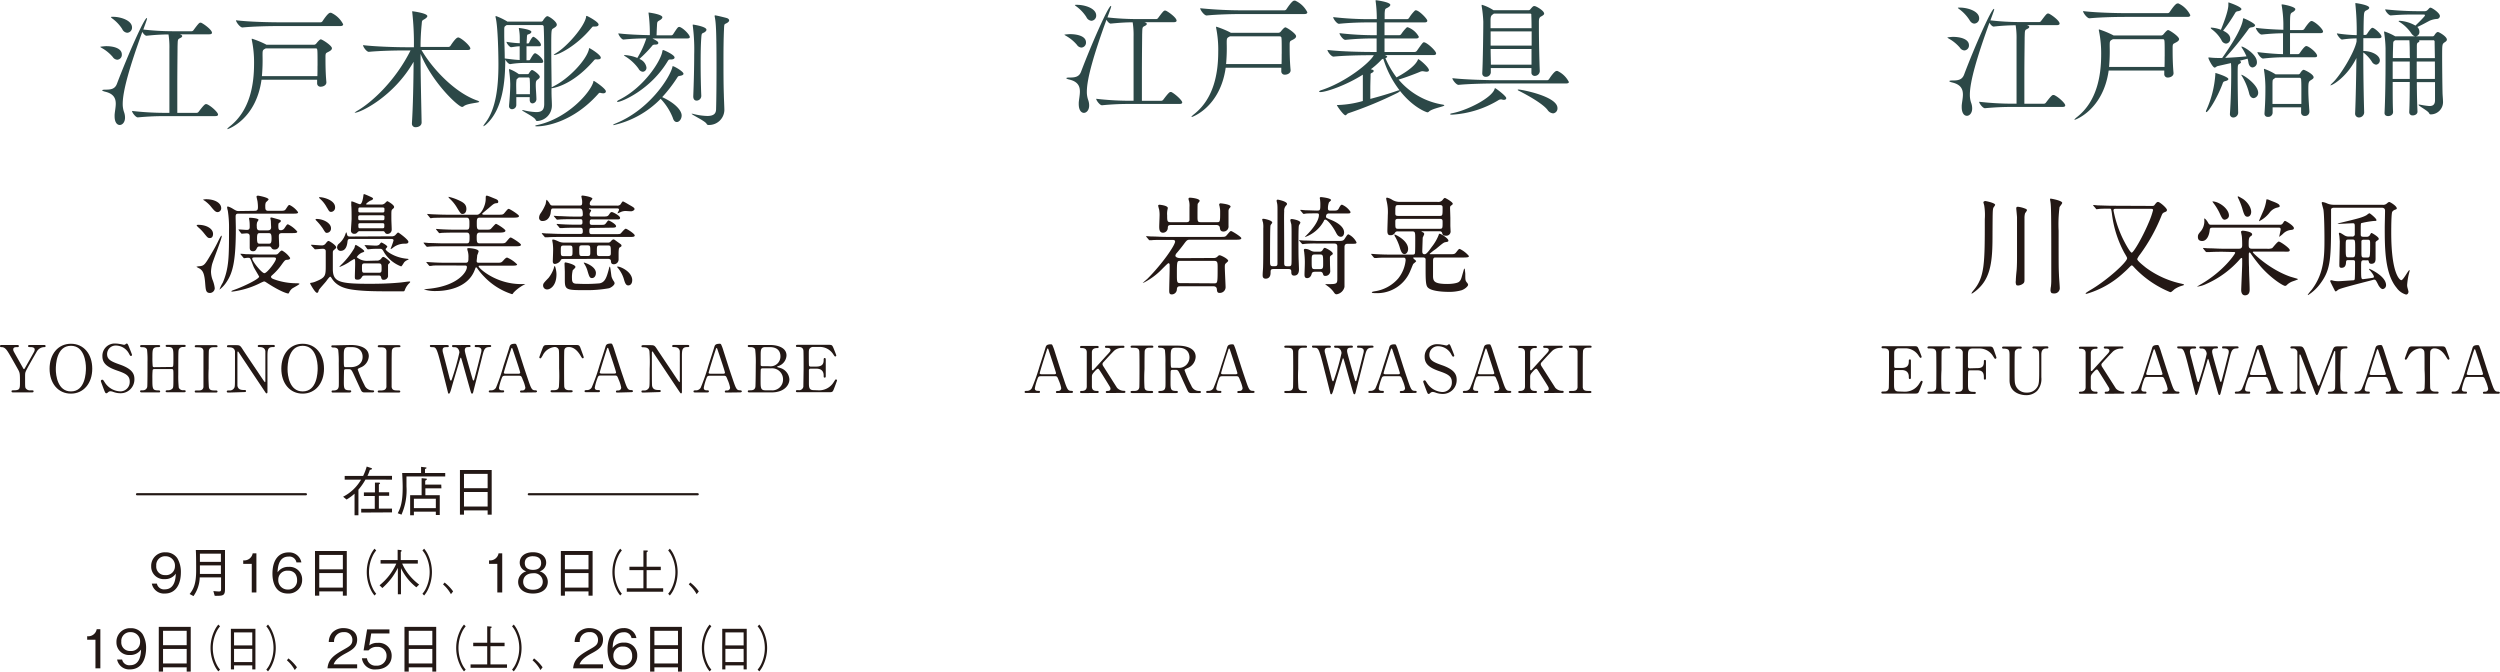 <svg xmlns="http://www.w3.org/2000/svg" viewBox="0 0 585.89 157.39"><defs><style>.cls-1{fill:#231815;}.cls-2{fill:#2c4847;}.cls-3{fill:none;stroke:#231815;stroke-linecap:round;stroke-linejoin:round;stroke-width:0.51px;}</style></defs><g id="レイヤー_2" data-name="レイヤー 2"><g id="レイヤー_1-2" data-name="レイヤー 1"><path class="cls-1" d="M467.57,48c0,.15-.38.61-.43.74-.15.53-.15,1-.18,5.76,0,5.41-.08,9.86-3,12.83a9.33,9.33,0,0,1-1.86,1.5c-.05,0-.05-.07-.05-.1s.05-.2.46-.69c2.64-3.12,2.64-6.37,2.64-16.71a13.87,13.87,0,0,0-.13-3.13c-.05-.28-.2-.68-.2-.81s.28-.28.43-.28S467.57,47.55,467.57,48Zm4.85,17.83c0-.61.1-1.67.18-2.41.1-1.07.1-2.79.1-3.25,0-6.61,0-7.34,0-9.22,0-.26-.18-2-.18-2.06,0-.41.18-.43.41-.43a6.38,6.38,0,0,1,1.8.48.4.4,0,0,1,.3.33c0,.13-.4.63-.45.74a4.06,4.06,0,0,0-.13,1.09v7.44c0,1.73,0,4.6,0,5.72,0,.18,0,1,0,1.14,0,.48,0,.76-.25,1a2.1,2.1,0,0,1-1.22.51c-.13,0-.38,0-.46-.16A1.65,1.65,0,0,1,472.42,65.81ZM480.55,68a5.16,5.16,0,0,1,.1-.87,13.47,13.47,0,0,0,.08-1.62c0-15.75,0-17.46-.28-18.65a.79.79,0,0,1,0-.2c0-.11.12-.11.17-.11s2.67.44,2.67,1c0,.2-.58.86-.63,1a32.22,32.22,0,0,0-.21,5.54c0,7.31,0,8.68.08,10.26,0,.48.18,2.62.18,3a1.25,1.25,0,0,1-1.32,1.42,1.6,1.6,0,0,1-.61-.1A1,1,0,0,1,480.55,68Z"/><path class="cls-1" d="M504.15,48.26c.54,0,.64,0,.84-.31.36-.45.51-.63.76-.63.41,0,2.09,1.45,2.09,1.9a.46.46,0,0,1-.31.41c-.63.25-.73.3-1,1a41.1,41.1,0,0,1-5,9,4.71,4.71,0,0,0-.66,1.07c0,.43,1.4,1.5,2,2a21.71,21.71,0,0,0,8.36,3.78s.61.13.61.23-.07.13-.4.23a6.28,6.28,0,0,0-1.83.84c-.69.61-.77.69-1,.69a24,24,0,0,1-8.28-5.62c-.23-.25-.59-.66-.71-.66s-.28.15-.39.25c-.81.82-.88.89-1.62,1.55A21.58,21.58,0,0,1,489,68.86c-.05,0-.23,0-.23-.1s.69-.53,1.12-.79c4-2.33,8.61-6.58,8.61-7.44,0-.15-.05-.28-.66-1.3A25.61,25.61,0,0,1,494.93,50c-.15-1-.15-1.1-.53-1.1-.74,0-1.81,0-2.49.06a4.76,4.76,0,0,1-.56.07c-.08,0-.13,0-.2-.18l-.51-.58c-.1-.13-.1-.13-.1-.15a.09.09,0,0,1,.07-.08c.18,0,.94.1,1.12.1.74,0,2.06.08,3.51.08Zm-8.36.68c-.22,0-.48,0-.48.39a27.36,27.36,0,0,0,1.88,5.94c.59,1.32,2,3.94,2.39,3.94s2.44-3.38,4-7.09a18.21,18.21,0,0,0,1-2.87c0-.31-.28-.31-.53-.31Z"/><path class="cls-1" d="M520.84,59c-2.05,0-3.07.08-3.2.08s-.45,0-.53,0a.3.3,0,0,1-.23-.16l-.48-.58a.33.33,0,0,1-.1-.18c0-.05.05-.05.1-.05s.94.08,1.09.08c1.25,0,2.29.1,3.48.1h3.74c.76,0,.76-.53.76-.86,0-.16,0-1.4-.08-2,0-.18-.2-1-.2-1.12s.28-.25.4-.25,2.21.2,2.21.86c0,.13,0,.23-.35.46-.46.3-.46.84-.46,2,0,.63.1.91.79.91h3.48a2.77,2.77,0,0,0,1.22-.13c.15-.07,1.22-1.55,1.57-1.55s2.57,1.53,2.57,2-.56.36-1.52.36h-6.89c-.1,0-.25,0-.25.15s3.86,4,8.79,5.72l1.62.48s.16.05.16.13-1.15.46-1.35.53a3.68,3.68,0,0,0-1.3.87.59.59,0,0,1-.35.15c-.46,0-3.2-1.7-5.62-4.42a35,35,0,0,1-2.46-3.2s-.13-.21-.25-.21-.18.26-.18.31c0,1,0,2.21.05,3.2,0,1.47.15,3.81.15,5.28,0,.72-.35,1.25-1.09,1.25s-.89-.79-.89-1.17c0-.66.23-5.28.23-6.3V60.61a.19.19,0,0,0-.15-.16c-.11,0-.23.13-.28.18a22.55,22.55,0,0,1-8,5.92,6.62,6.62,0,0,1-2,.61c-.07,0-.15,0-.15,0s.33-.2.71-.43c5.54-3.15,8.23-7.26,8.23-7.47s-.25-.2-.4-.2Zm13.47-6.33a.71.71,0,0,0,.69-.35c.33-.48.35-.54.53-.54s2.06,1.12,2.06,1.68c0,.31-.26.38-.69.43a3,3,0,0,0-1.88.92,7.9,7.9,0,0,1-.89.71c.08-.38.36-1.58.36-1.78,0-.38-.26-.38-.44-.38H518.51c-.56,0-.61.2-.66.61-.08.94-.56,2.51-1.76,2.51-.73,0-1-.38-1-.93s.1-.67.79-1.5a3.76,3.76,0,0,0,.69-2.72s0-.13.07-.13.43.28.81.94c.26.48.36.53.79.53Zm-11.94-2.18c0,.81-.87,1-1,1-.46,0-.68-.43-1.09-1.32a13,13,0,0,0-1.63-2.69,2.64,2.64,0,0,1-.15-.23s0-.05.13-.05a3.8,3.8,0,0,1,1.24.35C521.28,48.21,522.37,49.45,522.37,50.52Zm5.21-.84c0,.53-.26,1.14-.87,1.14s-.81-.53-1.24-2a17.07,17.07,0,0,0-.89-2.26,3,3,0,0,1-.18-.41s.08-.1.13-.1.18.05,1,.53S527.58,48.36,527.58,49.68Zm6.68-1.37c0,.23-.08.25-.81.43a3.24,3.24,0,0,0-1.61,1.19,7.25,7.25,0,0,1-2.38,1.94s-.05,0-.05-.06.86-2,1-2.33a9.89,9.89,0,0,0,.71-2.49c0-.18,0-.23.18-.23a.91.91,0,0,1,.35.07c.53.23.71.31,1,.41C533.85,47.67,534.26,47.93,534.26,48.31Z"/><path class="cls-1" d="M558.39,48a1.27,1.27,0,0,0,.94-.28c.41-.36.49-.38.64-.38s1.73.91,1.73,1.5c0,.1-.05.2-.39.3a1.34,1.34,0,0,0-.66.48c-.25.31-.25,4.2-.25,4.86,0,10,2.11,11.18,2.36,11.18.46,0,1.65-2.34,1.86-2.34a.09.09,0,0,1,.1.1c0,.05-.1.43-.13.53a15.39,15.39,0,0,0-.46,2.82,2.61,2.61,0,0,0,.08.66s.23.84.23.89c0,.49-.28.71-.58.71a4.09,4.09,0,0,1-2.19-1.57c-2.74-3.28-2.79-9.07-2.79-14.18,0-.56.07-3.27.07-3.91s-.53-.69-.84-.69H547.06c-.2,0-.61,0-.76.34,0,.12,0,1.44,0,1.62,0,9.88,0,12.42-2.49,15.78a10.55,10.55,0,0,1-2.9,2.74.12.12,0,0,1-.07-.1,14.3,14.3,0,0,1,.91-1.14c3-3.92,3-8.16,3-12,0-1.63-.05-5.67-.25-6.84-.06-.25-.39-1.37-.39-1.55a.19.19,0,0,1,.21-.18,4,4,0,0,1,.91.26,3.92,3.92,0,0,0,1.63.38ZM554,61c-.66,0-.66.15-.66,1.62,0,2.52,0,2.8.43,2.8.13,0,1.2-.15,1.4-.18,1.07-.15,1.17-.15,1.17-.38,0-.38-.63-1.14-.91-1.47-.05,0-.23-.26-.23-.34s0-.05.07-.05,3.92,1.68,3.92,3.84a.92.92,0,0,1-.77.91c-.4,0-.81-.55-1-.88-.61-1.2-.68-1.33-1-1.33a.85.85,0,0,0-.31.06c-1.27.35-7.44,1.88-8,2.23-.1,0-.56.46-.69.46s-.2-.08-.38-.46c-.33-.63-.94-1.85-.94-1.93a.22.22,0,0,1,.23-.23,3.78,3.78,0,0,1,.56.13,6.43,6.43,0,0,0,1.17.1c.46,0,3.15-.2,3.17-.2.28,0,.54,0,.61-.26s.08-2.77.08-4c0-.48-.23-.48-.66-.48h-.86c-.36,0-.56,0-.59.45s-.05,1.35-1.07,1.35c-.5,0-.5-.35-.5-.61,0-.79.1-4.7.1-5.59,0,0-.1-1.27-.1-1.29a4,4,0,0,1-.11-.54.16.16,0,0,1,.18-.18c.15,0,.26.06,1.17.64a1.94,1.94,0,0,0,1,.25h.74a.56.56,0,0,0,.64-.45s0-1.17,0-1.76,0-.91-.41-.91-2.92.15-3.48.15c-.07,0-.15,0-.15,0s.08-.13.66-.25c3.89-.94,5.08-1.22,6.07-1.76.1-.05.59-.48.74-.48s1.65,1.22,1.65,1.6c0,.2-.15.2-.56.2a21.23,21.23,0,0,0-3,.51c-.13.13-.13.36-.13,2.52,0,.43,0,.68.64.68h.71a.81.81,0,0,0,.84-.48c.18-.3.23-.41.35-.41s1.68.92,1.68,1.33c0,.22-.1.3-.28.4s-.41.28-.46.46v3.76c0,.46,0,1.27-1,1.27-.48,0-.54-.31-.61-.61s-.31-.2-.56-.2Zm-2.74-.69c.69,0,.69-.18.69-1.85,0-2.24,0-2.32-.69-2.32h-.86c-.67,0-.67.16-.67,1.58,0,2.49,0,2.59.69,2.59ZM554,56.18c-.21,0-.51,0-.59.31,0,.13,0,2.08,0,2.31,0,1.4,0,1.55.64,1.55h.71c.66,0,.69,0,.69-3.07,0-.94,0-1.1-.64-1.1Z"/><path class="cls-1" d="M446.15,91.79a3.94,3.94,0,0,0,3.64-1.89c.38-.59.41-.65.54-.65a.23.23,0,0,1,.25.24c0,.08-.54,1.52-.64,1.75-.38,1-.39,1-1.38,1h-7.18c-.26,0-.47,0-.47-.24s.15-.25.57-.25,1,0,1.16-.79c.05-.26.06-3.77.06-4.21,0-.61,0-4.07,0-4.34-.15-.78-.81-.78-1.42-.78-.11,0-.33,0-.33-.24s.21-.26.47-.26h6.95c.94,0,1,0,1.32.78.1.21.66,1.61.66,1.72a.24.24,0,0,1-.24.23c-.1,0-.13,0-.48-.52a3.7,3.7,0,0,0-2.92-1.71H445a1.06,1.06,0,0,0-.91.4c-.18.27-.18.41-.18,1.61,0,.2,0,2.27,0,2.4a.42.42,0,0,0,.37.19h1.34c1.72,0,1.72-1,1.72-1.7,0,0,0-.31.25-.31s.24.26.24.38c0,.57,0,3.3,0,3.91,0,.07,0,.32-.24.32s-.25-.2-.25-.51c0-1.29-.87-1.6-1.72-1.6h-1.34a.37.37,0,0,0-.4.35c0,.12,0,2.64,0,2.87,0,1.07,0,1.81,1.09,1.81Z"/><path class="cls-1" d="M452.14,92.28c-.2,0-.43,0-.43-.24s.12-.25.72-.25c.44,0,1.17,0,1.32-.79.05-.26.05-3.77.05-4.21,0-.62,0-4.07-.05-4.34-.15-.78-.7-.78-1.7-.78-.09,0-.34,0-.34-.24s.23-.26.44-.26h4.49c.18,0,.41,0,.41.26s-.14.23-.7.23-1.12,0-1.31.7C455,82.57,455,86,455,86.7a36.76,36.76,0,0,0,0,4.3c.14.79.69.79,1.71.79.07,0,.32,0,.32.25s-.23.24-.41.24Z"/><path class="cls-1" d="M463.43,86.27c1.06,0,1.5-.38,1.5-1.46,0-.26,0-.46.24-.46a.25.25,0,0,1,.25.29v4c0,.1,0,.33-.25.33s-.24-.23-.24-.38c0-.79,0-1.8-1.5-1.8h-1.81a.38.38,0,0,0-.35.22c-.06.12-.06,2.48-.06,2.82,0,1.44,0,2,1.25,2,.42,0,.58,0,.58.25s-.22.24-.41.24h-3.92c-.25,0-.47,0-.47-.24s.24-.25.39-.25c.55,0,1.21,0,1.36-.79,0-.24,0-.26,0-4.31,0-.72,0-4,0-4.24a1,1,0,0,0-1.18-.78c-.42,0-.57,0-.57-.24s.21-.26.47-.26H466c.85,0,1,0,1.3.87.07.21.58,1.64.58,1.73a.28.28,0,0,1-.28.28c-.11,0-.11,0-.47-.55A3.72,3.72,0,0,0,464,81.67h-1.69c-1.11,0-1.11.69-1.11,2,0,.2,0,2.18,0,2.32a.37.37,0,0,0,.4.33Z"/><path class="cls-1" d="M479.62,81.17c.2,0,.43,0,.43.26s-.22.24-.47.24c-1.09,0-1.16.87-1.18,1.34,0,.76,0,4.54,0,5.4a4.19,4.19,0,0,1-1,3.2,3.57,3.57,0,0,1-2.58,1c-.65,0-3.78-.21-3.87-3.37,0-.85,0-5,0-5.93,0-1.17-.07-1.6-1.41-1.6-.09,0-.34,0-.34-.24s.23-.26.46-.26h3.73c.19,0,.41,0,.41.26s-.19.24-.48.24a1,1,0,0,0-1.12.69c-.07.22-.07,3.12-.07,3.66,0,3.35,0,3.61.26,4.32A2.66,2.66,0,0,0,475,92a2.69,2.69,0,0,0,2.38-1.19c.52-.76.52-1.4.52-4.94,0-3.37,0-3.44-.21-3.73a1.19,1.19,0,0,0-1.09-.46c-.16,0-.3-.08-.3-.24s.23-.26.37-.26Z"/><path class="cls-1" d="M493.63,92.28c-.15,0-.38,0-.38-.24s.21-.25.44-.25c.49,0,.66-.26.66-.49a.88.88,0,0,0-.06-.33c-.05-.14-1.6-2.61-1.79-2.91-.82-1.31-.91-1.47-1.08-1.47s-.43.23-.76.6c-.61.67-.67.82-.67,1.4v2.15c0,1.05.82,1.05,1.28,1.05.13,0,.3,0,.3.25s-.23.24-.36.24h-3.62c-.15,0-.38,0-.38-.24s.22-.25.43-.25c.53,0,1.14-.2,1.14-1.05v-8c0-1-.82-1-1.28-1-.12,0-.29,0-.29-.24s.23-.26.37-.26h3.6c.16,0,.39,0,.39.26s-.23.24-.42.24c-.49,0-1.16.17-1.16,1v3.9c0,.14,0,.31.18.31s.14-.08.17-.09l2.91-3.19c1-1.07,1.1-1.19,1.1-1.48,0-.5-.6-.5-1-.5-.05,0-.31,0-.31-.24s.23-.26.4-.26h3.77c.18,0,.41,0,.41.26s-.21.24-.5.24a2.94,2.94,0,0,0-1.79.56c-.32.25-2,2.08-2.62,2.78a.69.69,0,0,0-.24.47,1.18,1.18,0,0,0,.22.55l3.19,5a2.21,2.21,0,0,0,1.68.71c.29,0,.29.22.29.25,0,.24-.23.24-.37.24Z"/><path class="cls-1" d="M507.13,92.28c-.16,0-.36,0-.36-.24s.24-.25.61-.25a.66.66,0,0,0,.62-.67,8.06,8.06,0,0,0-.56-1.78c-.34-.86-.38-1-.88-1h-3.31c-.57,0-.63.15-.87.84a11.85,11.85,0,0,0-.55,2c0,.59.49.59.85.59.19,0,.35,0,.35.25s-.22.24-.35.24h-2.92c-.13,0-.32,0-.32-.23s.16-.26.52-.26a1.27,1.27,0,0,0,1.15-.61,46,46,0,0,0,1.82-5.13c.2-.61,1.17-3.6,1.37-4.29.15-.53.24-.88,1.33-.88a.34.34,0,0,1,.33.24,9,9,0,0,1,.5,1.37c1.07,3.31,1.16,3.68,2.12,6.5.87,2.59,1,2.8,1.85,2.8.2,0,.35.09.35.26s-.25.23-.35.23Zm-.71-4.4c.17,0,.38-.08.38-.25s-1.45-4.56-1.72-5.38c-.09-.26-.12-.4-.23-.4s-.11.05-.28.55c-.42,1.24-1.61,5.11-1.61,5.25s.23.23.42.23Z"/><path class="cls-1" d="M519.44,81.17c.09,0,.35,0,.35.26s-.19.21-.6.24c-.24,0-.76,0-.76.73a2,2,0,0,0,.06.44c.12.63,1.28,4.68,1.63,5.89.2.68.21.76.34.76s.13-.09.15-.15c.12-.31,1.54-5.93,1.66-6.45a2.63,2.63,0,0,0,.06-.49c0-.67-.71-.71-.93-.73-.58,0-.64,0-.64-.26s.2-.24.34-.24h3.11c.15,0,.41,0,.41.24s-.06.21-.63.26c-.94.08-1.09.7-1.51,2.33-.54,2.2-1.44,5.7-2,7.9-.11.46-.17.67-.35.67s-.22-.11-.47-1-1.59-5.67-1.9-6.72c-.18-.62-.19-.7-.29-.7s-.12.18-.18.38c-.55,1.89-1.48,4.88-2,6.77-.18.64-.38,1.28-.57,1.28s-.23-.21-.28-.43c-.17-.67-1-4-1.19-4.72-1.42-5.75-1.49-5.75-2.48-5.75-.22,0-.52,0-.52-.27s.15-.23.32-.23h3.67c.11,0,.43,0,.43.26s-.17.24-.64.24-.81.12-.81.7a2.14,2.14,0,0,0,.09.61c.23.85,1.31,5,1.56,6,0,0,.13.54.29.54s.18-.22.21-.29a57.19,57.19,0,0,0,1.78-6.3,1.47,1.47,0,0,0-.48-1.07,1.22,1.22,0,0,0-.77-.18c-.21,0-.47,0-.47-.27s.26-.23.32-.23Z"/><path class="cls-1" d="M531.45,92.28c-.17,0-.37,0-.37-.24s.25-.25.61-.25a.67.67,0,0,0,.63-.67,8.12,8.12,0,0,0-.57-1.78c-.33-.86-.38-1-.88-1h-3.31c-.56,0-.62.15-.87.84a11.85,11.85,0,0,0-.55,2c0,.59.49.59.86.59.18,0,.35,0,.35.25s-.23.24-.35.24h-2.93c-.12,0-.32,0-.32-.23s.17-.26.52-.26a1.29,1.29,0,0,0,1.16-.61,44.24,44.24,0,0,0,1.81-5.13c.2-.61,1.17-3.6,1.37-4.29.15-.53.25-.88,1.33-.88a.34.34,0,0,1,.33.24,10.16,10.16,0,0,1,.51,1.37c1.06,3.31,1.16,3.68,2.12,6.5.86,2.59,1,2.8,1.84,2.8.2,0,.35.09.35.26s-.24.23-.35.23Zm-.72-4.4c.17,0,.38-.08.38-.25s-1.45-4.56-1.72-5.38c-.09-.26-.12-.4-.23-.4s-.11.05-.27.55c-.43,1.24-1.62,5.11-1.62,5.25s.23.23.43.23Z"/><path class="cls-1" d="M537.18,92.28c-.18,0-.4,0-.4-.24s.23-.25.31-.25c.5,0,1.17,0,1.31-.79,0-.24,0-.26,0-4.31,0-.72,0-4,0-4.24a1,1,0,0,0-1.13-.78c-.29,0-.5,0-.5-.24s.23-.26.41-.26h1.57c1,0,1.07,0,2,2.63.35,1,2,5.34,2.35,6.22,0,.11.13.37.26.37s.24-.27.32-.47c.79-2.06,2-5.35,2.8-7.41.44-1.16.5-1.34,1.48-1.34h1.8c.15,0,.38,0,.38.26s-.26.24-.3.24c-.61,0-1.16,0-1.28.72,0,.3-.07,3.53-.07,4.27a31.31,31.31,0,0,0,.07,4.34c.1.62.57.79,1.12.79.25,0,.46,0,.46.25s-.23.24-.4.24H546c-.22,0-.45,0-.45-.24s.25-.25.34-.25c.53,0,1.19,0,1.34-.79.05-.26.05-4,.05-4.63s0-3.31,0-3.86c0-.08,0-.24-.11-.24s-.12,0-.29.5c-.35.9-3.32,8.79-3.52,9.27s-.23.53-.4.53-.26-.15-.52-.81c-.52-1.35-3.18-8.38-3.3-8.58,0,0-.07-.12-.13-.12s-.12.07-.12.26v6.32c0,1.45,0,2.15,1.08,2.15.2,0,.43,0,.43.25s-.23.24-.4.24Z"/><path class="cls-1" d="M559.48,92.28c-.17,0-.37,0-.37-.24s.25-.25.61-.25a.67.67,0,0,0,.63-.67,8.12,8.12,0,0,0-.57-1.78c-.33-.86-.38-1-.88-1h-3.31c-.56,0-.62.15-.87.84a12.9,12.9,0,0,0-.55,2c0,.59.49.59.86.59.18,0,.35,0,.35.25s-.23.24-.35.24H552.1c-.12,0-.32,0-.32-.23s.17-.26.52-.26a1.28,1.28,0,0,0,1.16-.61,44.24,44.24,0,0,0,1.81-5.13c.2-.61,1.18-3.6,1.37-4.29.16-.53.25-.88,1.33-.88a.36.36,0,0,1,.34.24,11.81,11.81,0,0,1,.5,1.37c1.07,3.31,1.16,3.68,2.12,6.5.87,2.59,1,2.8,1.84,2.8.2,0,.35.09.35.26s-.24.23-.35.23Zm-.72-4.4c.17,0,.38-.08.38-.25s-1.44-4.56-1.72-5.38c-.09-.26-.12-.4-.23-.4s-.1.05-.27.55c-.43,1.24-1.62,5.11-1.62,5.25s.23.23.43.23Z"/><path class="cls-1" d="M572,81.17c.83,0,1,0,1.27.68.12.34.78,2.06.78,2.21a.24.24,0,0,1-.25.23c-.12,0-.17-.06-.52-.64-.8-1.32-1.7-2-2.74-2a.92.92,0,0,0-1,.76c-.05.28-.05,3.72-.05,4.36,0,.43,0,3.95.05,4.21.14.78.85.79,1.26.79.57,0,.69,0,.69.25s-.21.24-.46.24H566.7c-.21,0-.44,0-.44-.24s.25-.25.34-.25c.9,0,1.46,0,1.61-.79a36.91,36.91,0,0,0,0-4.31c0-3.77,0-4.18-.11-4.47a1,1,0,0,0-1-.55,3.49,3.49,0,0,0-2.75,2c-.36.59-.39.65-.53.65a.24.24,0,0,1-.24-.23c0-.12.68-2,.8-2.25.25-.64.49-.64,1.25-.64Z"/><path class="cls-1" d="M582.25,92.28c-.17,0-.36,0-.36-.24s.24-.25.61-.25a.66.66,0,0,0,.62-.67,8.63,8.63,0,0,0-.56-1.78c-.34-.86-.38-1-.89-1h-3.31c-.56,0-.62.15-.86.84a11.85,11.85,0,0,0-.55,2c0,.59.48.59.85.59.18,0,.35,0,.35.25s-.23.24-.35.24h-2.93c-.12,0-.32,0-.32-.23s.17-.26.52-.26a1.28,1.28,0,0,0,1.16-.61A44.24,44.24,0,0,0,578,86.05c.2-.61,1.18-3.6,1.38-4.29.15-.53.24-.88,1.32-.88a.34.34,0,0,1,.34.24,11.81,11.81,0,0,1,.5,1.37c1.07,3.31,1.16,3.68,2.12,6.5.87,2.59,1,2.8,1.84,2.8.2,0,.35.09.35.26s-.24.23-.35.23Zm-.71-4.4c.16,0,.38-.08.38-.25s-1.45-4.56-1.73-5.38c-.09-.26-.12-.4-.23-.4s-.1.05-.27.55c-.43,1.24-1.61,5.11-1.61,5.25s.22.23.42.23Z"/><path class="cls-2" d="M461.44,10.61a1.16,1.16,0,0,1-1.06,1.21,1.35,1.35,0,0,1-1.06-.64,9.35,9.35,0,0,0-2.57-2.11c-.24-.15-.36-.21-.36-.28s1.21-.15,1.27-.15C459.32,8.64,461.44,9.1,461.44,10.61ZM484,24.69c0,.19-.12.37-.64.37H471.5c-1.69,0-3.75.06-6.32.3h0c-.51,0-1.36-1.15-1.36-1.51a69.91,69.91,0,0,0,7.83.45h.94c0-1.24,0-3.29,0-5.47,0-4.41,0-9.37,0-9.52a19.16,19.16,0,0,0-.21-3.39,49.3,49.3,0,0,0-5.14.31h0c-.33,0-.76-.46-1-.91-2.9,8-4.59,13.78-4.59,16.87a5.61,5.61,0,0,0,.3,1.9,3.79,3.79,0,0,1,.24,1.33c0,1.09-.63,1.72-1.24,1.72s-1.21-.6-1.21-2.05v-.34c.06-.81.28-1.75.28-2.59,0-1.24-.46-2.33-2.45-2.82-.52-.12-.73-.24-.73-.33s.27-.15.73-.15c1.21,0,2.23-.09,2.72-1.36,2.38-6.32,6.38-15.42,7-15.42.06,0,.06.06.06.13,0,.24-.85,2.44-.88,2.56a61.16,61.16,0,0,0,6.74.4h4.69a.56.56,0,0,0,.45-.27c.91-1.21,1.3-1.73,1.55-1.73.09,0,.15,0,.21,0,.51.18,2.57,1.63,2.57,2.36,0,.18-.15.36-.64.36H475l.18.06c.24.09.39.22.39.37s-.15.3-.45.45c-.63.3-.57.33-.63,2,0,1-.07,5.29-.07,9.32,0,2.47,0,4.86,0,6.22H479a.61.61,0,0,0,.48-.27c.94-1.24,1.42-1.78,1.67-1.78.09,0,.15,0,.21,0C482.32,22.64,484,24.18,484,24.69ZM463.83,4.29a1.19,1.19,0,0,1-1.12,1.24c-.4,0-.82-.24-1.18-.88a9.58,9.58,0,0,0-2.33-2.48c-.24-.18-.36-.27-.36-.33s.15-.06.48-.06C461.1,1.78,463.83,2.6,463.83,4.29Z"/><path class="cls-2" d="M510.68,9.16c0,.3-.27.54-.66.75-.7.4-.79.28-.85,1v.58c0,1.08,0,3.35.21,5.59v.09c0,.66-.75,1-1.3,1a.78.78,0,0,1-.87-.82v-.09c0-.24,0-.48,0-.73H494.18c-1.3,9.25-7.83,11.55-7.95,11.55s-.06,0-.06-.06.15-.24.6-.6c4.72-3.72,5.65-9.8,5.65-14.63a26.27,26.27,0,0,0-.54-5.66.33.33,0,0,1,0-.15c0-.06,0-.09.06-.09a21.57,21.57,0,0,1,3.23,1.33l.16.09h11.18a.72.72,0,0,0,.51-.27c.15-.18.79-1,1.09-1S510.68,8.52,510.68,9.16Zm2.63-5.62c0,.21-.15.42-.66.42H498c-1.7,0-5.57.06-8.32.33h0c-.57,0-1.51-1.3-1.51-1.69,3.15.39,8.22.48,10,.48H508a.57.57,0,0,0,.48-.27c1.33-2,1.7-2,1.85-2a.44.44,0,0,1,.21,0A5.9,5.9,0,0,1,513.31,3.54Zm-6,9.7c0-1.78,0-3.3-.06-3.66s-.13-.39-.46-.39H495.17c-.75.39-.75.39-.75,1.69a41.41,41.41,0,0,1-.15,4.81h13C507.3,14.87,507.3,14,507.3,13.24Z"/><path class="cls-2" d="M522.23,18.53c0,.18-.21.36-.72.48s-.52.3-.67.7c-1.24,3.29-3.29,6.56-3.78,6.56-.06,0-.09,0-.09-.12a.9.9,0,0,1,.12-.4,24.17,24.17,0,0,0,2.09-8.34c0-.3,0-.3.06-.3S522.23,18,522.23,18.53Zm-4.68-5s0-.06.06-.06.12,0,.21,0a18.45,18.45,0,0,0,2.15.12h.81c4.45-6.26,4.78-8.46,4.87-9,0-.24.06-.3.12-.3.24,0,2.72,1.18,2.72,1.63,0,.22-.24.43-.85.49a.91.91,0,0,0-.69.42,74.27,74.27,0,0,1-5.47,6.74c1.63-.09,3.59-.21,5-.36a11.9,11.9,0,0,0-1-1.88.93.93,0,0,1-.18-.36c0-.06,0-.06.06-.06.42,0,3.56,1.78,3.56,3.63a1.17,1.17,0,0,1-1,1.27c-.43,0-.88-.36-1-1.24a8,8,0,0,0-.18-.82c-.52.15-1.15.3-1.85.49.18.09.3.21.3.33s-.12.27-.36.39c-.42.21-.42.24-.42,2.87,0,2.45.06,6.14.12,8.62v0a1.16,1.16,0,0,1-1.15,1.09.78.78,0,0,1-.78-.88V26.6c.21-3.21.3-6.44.3-9.64,0-.76,0-1.54-.06-2.18l-3.09.7c-.3.06-.51.36-.72.36C518.54,15.84,517.55,13.81,517.55,13.57Zm.54-7s.06-.06.15-.06a7.18,7.18,0,0,1,2.24.51c1.75-4.26,1.75-5.56,1.75-5.83V.72c0-.12,0-.15.06-.15s3,1,3,1.57c0,.19-.25.4-.82.49a.79.79,0,0,0-.67.45A38.06,38.06,0,0,1,521,7.19c1.27.61,1.67,1.24,1.67,1.91a1.06,1.06,0,0,1-1,1.12,1.29,1.29,0,0,1-1.06-.82,8.07,8.07,0,0,0-2.27-2.54C518.15,6.71,518.09,6.59,518.09,6.53Zm7.14,11s0,0,.06,0c.48,0,3.93,2.33,3.93,4.23A1.24,1.24,0,0,1,528.16,23c-.43,0-.88-.33-1.06-1.12a14.46,14.46,0,0,0-1.66-4A1.71,1.71,0,0,1,525.23,17.5Zm9.49-16.26a.53.53,0,0,1,0-.18c0-.06,0-.06.06-.06.51,0,3.14.57,3.14,1.11,0,.25-.27.52-.66.73-.58.33-.58.33-.58,4.17h2.87a.61.61,0,0,0,.49-.27c.27-.45,1.24-1.84,1.63-1.84a.38.38,0,0,1,.18,0c1,.36,2.57,1.93,2.57,2.47,0,.19-.15.37-.64.37h-7.1v4.92h1.82a.53.53,0,0,0,.45-.24c.27-.39,1.12-1.66,1.54-1.66.58,0,2.54,1.57,2.54,2.3,0,.18-.12.33-.58.33h-7a46.76,46.76,0,0,0-5.08.3h0c-.51,0-1.33-1.15-1.33-1.51,2.54.3,4.51.45,6,.48V7.8c-1.48,0-3.3.12-5,.3h0c-.54,0-1.36-1.18-1.36-1.57,2.12.27,4.57.39,6.44.45V5.47A28.48,28.48,0,0,0,534.72,1.24ZM532.6,25.15v1.24a1,1,0,0,1-1.12,1,.72.72,0,0,1-.78-.78v-.09c.21-2.81.21-4.72.21-6.2a28.92,28.92,0,0,0-.33-3.93.59.59,0,0,1,0-.21s0-.06,0-.06a12.53,12.53,0,0,1,2.72,1.3l0,0h5.35a.47.47,0,0,0,.39-.24c.42-.67.67-.82.85-.82s2.32,1,2.32,1.76c0,.3-.36.48-.63.66-.55.33-.61.54-.61,2.27,0,1.33.09,2.81.25,5v.07a1,1,0,0,1-1.12,1.05.79.79,0,0,1-.82-.87v0l0-1.15Zm6.74-.79c0-1.15,0-2.24,0-3.2s0-1.85-.06-2.57a.37.37,0,0,0-.42-.36h-5.62l-.19.15c-.45.33-.45.24-.48,1.15,0,.63,0,1.36,0,2.14s0,1.66,0,2.69Z"/><path class="cls-2" d="M558.12,8.58c0,.18-.12.37-.58.37h-3.68v3c2,0,3.87,1,3.87,2.21a1,1,0,0,1-.88,1,1.35,1.35,0,0,1-1-.72,8.38,8.38,0,0,0-2-2.15c0,4.72.09,10.19.21,14.09v0a1.23,1.23,0,0,1-1.24,1.15.89.89,0,0,1-.88-1v-.06c.15-3.3.24-8.34.3-12.88C550.08,18,546.63,20,546.18,20c0,0-.06,0-.06,0s.15-.24.45-.52c1.81-1.6,5.23-7.22,5.71-9.79V9a24.72,24.72,0,0,0-3.41.27h0c-.36,0-1.21-1.12-1.21-1.45a37.06,37.06,0,0,0,4.65.42A63.07,63.07,0,0,0,552,1a.73.73,0,0,1,0-.22c0-.06,0-.06.06-.06s3.18.43,3.18,1.09c0,.18-.15.36-.52.55s-.66.21-.72,1.18-.09,2.63-.09,4.65h.45A.56.56,0,0,0,554.7,8c.4-.64,1-1.48,1.27-1.48C556.43,6.47,558.12,8,558.12,8.58Zm15.32.7c0,.33-.33.51-.6.69-.48.37-.51.46-.51,3.12,0,2.9.06,7.46.09,8.55,0,.52.12,1.72.12,2.27a2.89,2.89,0,0,1-2.84,2.9c-.25,0-.31-.06-.46-.33-.3-.55-2.45-1.66-2.45-1.91,0,0,0-.06.09-.06s.09,0,.19,0a17.33,17.33,0,0,0,2.26.34c.82,0,1.3-.31,1.33-1.3,0-.55,0-2.24,0-4.3H566.4c0,2.75.09,5.38.15,6.87v.06c0,.51-.51.87-1.12.87a.75.75,0,0,1-.81-.78v-.06c.09-1.82.12-4.45.12-7h-4c0,2.78,0,5.51.09,7v0c0,.93-1,1-1.15,1-.45,0-.85-.21-.85-.72v-.06c.16-2.93.24-8.4.24-12.06,0-1.27,0-2.33,0-3a28.75,28.75,0,0,0-.33-3.72.59.59,0,0,1,0-.21c0-.07,0-.07.06-.07a13.14,13.14,0,0,1,2.54,1.15h8.77a.51.51,0,0,0,.39-.24c.36-.57.61-.78.85-.78S573.44,8.55,573.44,9.28Zm-1.63-5.5a.73.73,0,0,1-.75.66,5.41,5.41,0,0,0-1.61.39c-.45.22-1.81,1-2.93,1.49A1.6,1.6,0,0,1,567,7.46a1,1,0,0,1-.88,1.06c-.33,0-.73-.24-1.09-.81a9.11,9.11,0,0,0-2.75-2.6c-.09-.06-.15-.12-.15-.15s.06-.09.18-.09A8.53,8.53,0,0,1,566.07,6c.72-.69,1.72-1.69,2.11-2.17a.37.37,0,0,0,.12-.24c0-.1-.09-.19-.27-.19h-1.6c-2,0-3.6,0-6.14.22h0c-.45,0-1.3-1-1.3-1.43a73.67,73.67,0,0,0,7.5.43h1.81a.87.87,0,0,0,.61-.27c.21-.19.3-.34.45-.46a.3.3,0,0,1,.24-.09C569.85,1.75,571.81,3,571.81,3.78Zm-7.07,10.64h-4c0,1.24,0,2.66,0,4.08h4Zm0-1.54c0-.37,0-2.63-.09-3.45h-3.36l-.06.06c-.39.27-.36.3-.39,1.12,0,.39-.06,1.54-.06,3h4Zm5.89,1.54h-4.26c0,1.3,0,2.69,0,4.08h4.26C570.66,17.17,570.63,15.75,570.63,14.42Zm-.06-4.66a.31.31,0,0,0-.36-.33h-3.33a.22.22,0,0,1,.12.18c0,.12-.09.24-.27.33s-.33.18-.33.85v2.84h4.23C570.6,11.85,570.57,10.37,570.57,9.76Z"/><path class="cls-1" d="M284.4,60.46a1.18,1.18,0,0,0,1-.41.62.62,0,0,1,.43-.23c.31,0,2,.84,2,1.3,0,.1-.06.15-.56.61-.18.15-.23.33-.23.86,0,.71.18,4.22.18,4.57a1.35,1.35,0,0,1-1.48,1.48c-.51,0-.53-.51-.56-.87s-.25-.68-.81-.68h-7.77c-.54,0-.74.15-.79.68A1.22,1.22,0,0,1,274.62,69c-.61,0-.61-.45-.61-1,0-.76.1-4.09.1-4.77,0-.21,0-.92,0-1.15s-.1-.4-.28-.4-1.7,1.6-2,1.88a16.22,16.22,0,0,1-3.55,2.56,2.85,2.85,0,0,1-.41.18s-.05,0-.05,0c.28-.28.86-.76,1.12-1,3.58-3.61,6.45-7.85,6.45-8.69,0-.38-.41-.38-.53-.38h-1.68c-2.24,0-3,0-3.23.07l-.53,0c-.08,0-.13,0-.23-.17l-.48-.56a.69.69,0,0,1-.1-.18c0-.05,0-.05.07-.05s1,.08,1.12.08c1.24,0,2.31.1,3.51.1H285.9c1.14,0,1.27,0,1.62-.43.72-.84.79-.94,1-.94s2.39,1.34,2.39,1.67-.51.36-1.37.36H278.89c-.69,0-.77.12-1.55,1.17-.46.61-.94,1.22-1.55,1.93a1.14,1.14,0,0,0-.33.63c0,.21.23.59,1.34.59Zm.74-8.39c.81,0,.81,0,.81-2.54a4.49,4.49,0,0,0-.1-.94c0-.18-.13-.51-.13-.63a.31.31,0,0,1,.3-.31c.08,0,2.37.21,2.37.76,0,.11,0,.11-.31.46a1.12,1.12,0,0,0-.17.64c0,.48,0,2.87,0,3.43a1.17,1.17,0,0,1-1.19,1.32c-.74,0-.79-.51-.84-.92s-.41-.61-.79-.61H274.47c-.69,0-.77.21-.79.69a1.14,1.14,0,0,1-1.12,1.12c-.89,0-.89-.94-.89-1.48,0-.35.08-2.05.08-2.44a6.92,6.92,0,0,0-.1-1.52,8.28,8.28,0,0,1-.23-.89c0-.1.1-.23.33-.23.07,0,1.93.18,1.93.77,0,.07-.08.45-.1.53a4.83,4.83,0,0,0-.05,1.22c0,1.37.05,1.57.86,1.57H278c.28,0,.66,0,.76-.45,0-.16,0-2.7,0-3.08a4.78,4.78,0,0,0-.08-1.34,4.58,4.58,0,0,1-.15-.56c0-.26.18-.31.33-.31.41,0,2.29.2,2.29.76,0,.11-.41.56-.46.69s-.05,2.34-.05,2.72c0,1.37,0,1.57.81,1.57ZM284.5,66.4c.84,0,.86,0,.86-3.56,0-1.32,0-1.7-.83-1.7h-7.88c-.79,0-.84,0-.84,3,0,2,0,2.21.84,2.21Z"/><path class="cls-1" d="M299.39,49.79c0-1.07,0-1.53-.05-1.88,0-.13-.16-.74-.16-.87a.25.25,0,0,1,.28-.25c.13,0,2.16.41,2.16,1a.46.46,0,0,1-.12.28,1.72,1.72,0,0,0-.54,1.43c-.07,1.47,0,2.54,0,12.12,0,.78.2.78,1,.78.33,0,.61,0,.68-.4s.05-.66.05-7.4c0-.45,0-1.67-.07-2.08a8.65,8.65,0,0,1-.23-.91c0-.21.18-.28.36-.28s2,.3,2,.86c0,.1-.33.56-.35.69-.1.38-.1,3.17-.1,3.76,0,1,0,3.53.05,4.39.05,1.4.07,1.75.07,2.08s0,1.48-1.14,1.48c-.64,0-.66-.48-.66-1s-.41-.54-.64-.54h-3.5c-.71,0-.71.26-.71.87,0,1.37-.94,1.39-1.15,1.39-.68,0-.71-.53-.71-.78s0-.43.08-1.48.07-5.89.07-9.57a6,6,0,0,0-.07-1.35,5.39,5.39,0,0,1-.18-.66c0-.2.18-.2.25-.2.33,0,2.09.38,2.09.88a.43.43,0,0,1-.05.16c-.31.4-.36.48-.36.63-.1.38-.1,6.94-.1,8.06s0,1.39.74,1.39,1,0,1-.63ZM309,57.08a29.33,29.33,0,0,0-3.21.07,3.44,3.44,0,0,1-.53.06c-.07,0-.13-.08-.23-.18l-.51-.59c-.07-.1-.1-.12-.1-.15s0,0,.1,0,.94.08,1.12.08c1.25,0,2.57.1,3.48.1h4.25c1.11,0,1.44,0,1.75-.49.61-.94.69-1.06.91-1.06a4.17,4.17,0,0,1,1.88,1.88c0,.33-.25.33-.89.33H315.9c-.4,0-.81.07-.81.79v9.32a2.26,2.26,0,0,1-1.83,1.73c-.28,0-.41-.08-.76-.61A6.2,6.2,0,0,0,311.07,67c-.28-.21-.48-.36-.48-.41s.13,0,.23,0c2.34,0,2.59,0,2.59-1.2V57.76c0-.68-.51-.68-.74-.68Zm-4.17-7.67a.43.43,0,0,1-.1-.16s0-.07.07-.07c.21,0,1.05.1,1.22.1.66,0,2.06.07,2.62.07.79,0,.79-.15.79-1.65a9.43,9.43,0,0,0-.08-1,1.86,1.86,0,0,1-.05-.28c0-.18.15-.23.28-.23s2.36.23,2.36.71c0,.1-.4.43-.48.51a3.94,3.94,0,0,0-.25,1.5c0,.45.35.45.63.45h.41c1,0,1.22,0,1.5-.5.35-.69.53-.89.76-.89a4.46,4.46,0,0,1,2,1.7c0,.35-.36.35-.51.35l-1.17,0h-3.33c-.33,0-.74.1-.74.76,0,.26.11.31,1.2.76S315,53,315,54.49c0,.4-.18,1-.76,1s-.87-.46-1.12-.94c-1-1.93-2.16-3.08-2.49-3.08s-.33.21-.43.41a8.1,8.1,0,0,1-4.37,3.68c-.08,0,.2-.27.22-.3,1.43-1.4,3.05-3.43,3.05-4.9,0-.36-.25-.36-.56-.36s-1.85,0-2.49.05a3.08,3.08,0,0,1-.53.08c-.08,0-.18-.1-.23-.18Zm4.4,9.57a.74.74,0,0,0,.73-.38c.28-.43.33-.51.53-.51s1.86.84,1.86,1.35c0,.15-.05.18-.41.43s-.25.36-.25,2c0,.22.05,1.27.05,1.49a1.12,1.12,0,0,1-1.14,1.3c-.41,0-.46-.15-.59-.58a.61.61,0,0,0-.68-.39h-1.17c-.64,0-.71.31-.76.49-.26,1-.94,1-1.07,1-.59,0-.61-.48-.61-.86s.07-2,.07-2.31a17.79,17.79,0,0,0-.12-2.67c0-.23-.1-.59-.1-.74s.1-.28.3-.28a2.58,2.58,0,0,1,1.3.41,1.92,1.92,0,0,0,1,.25Zm.12,4.09c.74,0,.74-.35.74-1.29,0-1.91,0-2.14-.74-2.14h-1.22c-.73,0-.73.31-.73,1.43,0,1.8,0,2,.76,2Z"/><path class="cls-1" d="M325.91,60.38c-1.6,0-2.52,0-3.23.08l-.53,0c-.08,0-.15-.08-.23-.15l-.48-.59c-.1-.13-.1-.13-.1-.18s0-.05.07-.05,1,.08,1.12.08c1.25.07,2.31.1,3.51.1h5c.15,0,.48,0,.56-.3s.07-2.83.07-3.23c0-1.7,0-1.91-.73-1.91h-3.33a.7.7,0,0,0-.64.23,1.15,1.15,0,0,1-1.17.66c-.38,0-.66-.18-.66-1,0-.59.1-3.18.1-3.71a11,11,0,0,0-.3-3.41,3.08,3.08,0,0,1-.08-.53c0-.08.08-.15.23-.15a3.72,3.72,0,0,1,1.27.56,3.41,3.41,0,0,0,1.86.43h8.61a1.33,1.33,0,0,0,1.37-.61c.2-.23.31-.31.43-.31s1.83.94,1.83,1.35c0,.15-.05.2-.45.48-.18.1-.18.46-.18.56s.07,2.09.07,2.31,0,1.1,0,1.81c0,.2.05,1,.05,1.19a1,1,0,0,1-1.07,1.15c-.73,0-.81-.28-.89-.59s-.3-.46-.63-.46h-4.09c-.21,0-.21,0-.21,0a2.93,2.93,0,0,0,.41.26.47.47,0,0,1,.31.4,8.84,8.84,0,0,1-.36.84c0,.13-.1,2.9-.1,3.15s0,.74.51.74c.25,0,.51,0,1.72-1.73a10.84,10.84,0,0,0,1.63-2.82c0-.12.08-.25.2-.25.33,0,2.06,1.09,2.06,1.6,0,.25-.12.28-.74.38-.35.08-.53.2-2.18,1.58a13.38,13.38,0,0,0-1.47,1.14c0,.1.12.1.22.1h4.3c1.17,0,1.32,0,1.68-.43.58-.74.63-.81.86-.81A6.55,6.55,0,0,1,344.25,60c0,.27-.23.35-1.34.35h-6.56c-.48,0-.51.43-.51.84,0,3.07,0,3.4,0,3.71.08,1.07.41,1.65,3.4,1.65.64,0,2.29-.1,2.75-.56s.43-.61,1-2.56c.05-.21.13-.49.23-.49s.15,1,.18,1.17c0,1.5,0,1.65.4,2.13a1,1,0,0,1,.26.49c0,.33-.69,1-1.53,1.29a10.4,10.4,0,0,1-3.07.38c-1.27,0-3.71-.15-4.65-.86-.51-.38-.71-.81-.71-4,0-.43,0-2.59,0-2.79-.05-.36-.36-.41-.64-.41h-2.08c-.1,0-.18,0-.18.13s.69.61.69.73-.61.56-.69.67-.53,1.27-.61,1.42a8.39,8.39,0,0,1-8.18,5.41c-.15,0-.91,0-.91-.15s.15-.18.63-.28a9,9,0,0,0,5.54-3,8.08,8.08,0,0,0,1.75-4.3c0-.58-.28-.58-.51-.58Zm3.25-.84c-.53,0-.81-.46-1.17-1.73a12,12,0,0,0-1-2.28,1.33,1.33,0,0,1-.21-.48c0-.06,0-.08.11-.08S330,56.32,330,58.35C330,59,329.62,59.54,329.16,59.54Zm-1.47-11.48c-.69,0-.69.18-.69,1.83,0,.46,0,.71.66.71h9.76c.66,0,.66-.18.66-1.8,0-.49,0-.74-.66-.74Zm9.7,5.56c.69,0,.69-.15.69-1.52,0-.56,0-.81-.69-.81h-9.73c-.66,0-.66.27-.66.73,0,1.45,0,1.6.69,1.6Z"/><path class="cls-1" d="M247.83,92.11c-.17,0-.37,0-.37-.24s.25-.25.61-.25a.67.67,0,0,0,.63-.67,8.12,8.12,0,0,0-.57-1.78c-.33-.86-.38-1-.88-1h-3.31c-.56,0-.63.15-.87.84a11.85,11.85,0,0,0-.55,2c0,.59.49.59.86.59.18,0,.35,0,.35.25s-.23.24-.35.24h-2.93c-.12,0-.32,0-.32-.23s.17-.26.52-.26a1.29,1.29,0,0,0,1.16-.61,46.2,46.2,0,0,0,1.81-5.13c.2-.61,1.17-3.6,1.37-4.29.15-.53.25-.88,1.33-.88a.34.34,0,0,1,.33.24,10.16,10.16,0,0,1,.51,1.37c1.06,3.31,1.15,3.68,2.12,6.5.86,2.59,1,2.8,1.84,2.8.2,0,.35.09.35.26s-.24.23-.35.23Zm-.72-4.4c.17,0,.38-.08.38-.25s-1.45-4.56-1.72-5.38c-.09-.26-.12-.4-.23-.4s-.11,0-.27.55c-.43,1.24-1.62,5.11-1.62,5.25s.23.23.43.23Z"/><path class="cls-1" d="M259.53,92.11c-.15,0-.38,0-.38-.24s.22-.25.44-.25c.49,0,.66-.26.66-.49a.88.88,0,0,0-.06-.33c-.05-.14-1.6-2.61-1.78-2.91-.83-1.31-.92-1.47-1.09-1.47s-.42.23-.76.6c-.61.67-.67.82-.67,1.4v2.15c0,1.05.82,1.05,1.28,1.05.14,0,.31,0,.31.25s-.23.24-.37.24H253.5c-.16,0-.38,0-.38-.24s.21-.25.42-.25c.54,0,1.15-.2,1.15-1.05v-8c0-1-.83-1-1.28-1-.13,0-.29,0-.29-.24s.22-.26.36-.26h3.6c.17,0,.4,0,.4.26s-.23.24-.43.24c-.49,0-1.16.17-1.16,1v3.91c0,.13,0,.3.18.3s.14-.08.17-.09,2.46-2.68,2.91-3.19c1-1.06,1.1-1.19,1.1-1.48,0-.5-.59-.5-1-.5,0,0-.3,0-.3-.24s.23-.26.4-.26h3.76c.18,0,.41,0,.41.26s-.21.24-.5.24a2.92,2.92,0,0,0-1.78.56c-.32.25-2,2.08-2.63,2.78a.74.74,0,0,0-.24.47,1.2,1.2,0,0,0,.23.55l3.18,5a2.22,2.22,0,0,0,1.68.71c.29,0,.29.22.29.25,0,.24-.23.24-.37.24Z"/><path class="cls-1" d="M265.39,92.11c-.2,0-.43,0-.43-.24s.12-.25.72-.25c.44,0,1.17,0,1.32-.79.05-.26.05-3.77.05-4.21,0-.62,0-4.07-.05-4.34-.15-.78-.7-.78-1.71-.78-.09,0-.33,0-.33-.24s.23-.26.44-.26h4.48c.19,0,.41,0,.41.26s-.13.23-.7.23-1.11,0-1.31.7c-.06.21-.06,3.64-.06,4.34a36.76,36.76,0,0,0,0,4.3c.13.79.68.79,1.7.79.08,0,.32,0,.32.25s-.22.24-.41.24Z"/><path class="cls-1" d="M276,81c.74,0,4.21.07,4.21,2.63a3,3,0,0,1-2,2.67c-.54.26-.6.29-.6.46a26.24,26.24,0,0,0,1.59,3.64,1.89,1.89,0,0,0,1.79,1.22c.16,0,.46,0,.46.25s-.3.24-.38.24H279.1a.74.74,0,0,1-.71-.44c-.09-.15-1.18-2.52-1.34-2.9-.84-1.84-.95-2.09-1.48-2.09h-.84a.42.42,0,0,0-.35.19c-.06.15-.06,2.16-.06,2.51,0,1.85,0,2.24,1.4,2.24.11,0,.32,0,.32.25s-.27.24-.44.24h-3.77c-.15,0-.38,0-.38-.24s.22-.25.43-.25c1.05,0,1.2-.49,1.25-1.05s0-4.71,0-5.43a25,25,0,0,0-.12-3.08c-.2-.56-.86-.56-1.21-.56-.09,0-.41,0-.41-.27s.28-.23.46-.23Zm-.54.5c-1.1,0-1.1.69-1.1,2.26,0,2.39,0,2.44.41,2.44H276a2.46,2.46,0,0,0,2.76-2.41c0-1.07-.57-2.29-2.56-2.29Z"/><path class="cls-1" d="M290.34,92.11c-.17,0-.37,0-.37-.24s.25-.25.61-.25a.67.67,0,0,0,.63-.67,8.12,8.12,0,0,0-.57-1.78c-.33-.86-.38-1-.88-1h-3.31c-.56,0-.62.15-.87.84a12.9,12.9,0,0,0-.55,2c0,.59.49.59.86.59.18,0,.35,0,.35.25s-.23.24-.35.24H283c-.12,0-.32,0-.32-.23s.17-.26.52-.26a1.28,1.28,0,0,0,1.16-.61,44.24,44.24,0,0,0,1.81-5.13c.2-.61,1.18-3.6,1.37-4.29.16-.53.25-.88,1.33-.88a.36.36,0,0,1,.34.24,11.81,11.81,0,0,1,.5,1.37c1.07,3.31,1.16,3.68,2.12,6.5.87,2.59,1,2.8,1.84,2.8.2,0,.35.09.35.26s-.24.23-.35.23Zm-.72-4.4c.17,0,.38-.08.38-.25s-1.44-4.56-1.72-5.38c-.09-.26-.12-.4-.23-.4s-.1,0-.27.55c-.43,1.24-1.62,5.11-1.62,5.25s.23.23.43.23Z"/><path class="cls-1" d="M301.4,92.11c-.19,0-.42,0-.42-.24s.12-.25.71-.25,1.18,0,1.33-.79c.05-.26.05-3.77.05-4.21,0-.62,0-4.07-.05-4.34-.15-.78-.7-.78-1.71-.78-.09,0-.33,0-.33-.24s.23-.26.44-.26h4.48c.18,0,.41,0,.41.26s-.13.23-.7.23-1.11,0-1.31.7c-.06.21-.06,3.64-.06,4.34a36.76,36.76,0,0,0,.05,4.3c.13.79.68.79,1.7.79.08,0,.32,0,.32.25s-.23.24-.41.24Z"/><path class="cls-1" d="M316.71,81c.09,0,.35,0,.35.26s-.18.21-.59.24c-.25,0-.77,0-.77.73a2,2,0,0,0,.06.44c.13.63,1.28,4.68,1.64,5.89.19.68.21.76.33.76s.14-.09.15-.15c.12-.31,1.54-5.93,1.66-6.45a2,2,0,0,0,.07-.49c0-.67-.72-.71-.94-.73-.57,0-.63,0-.63-.26s.19-.24.33-.24h3.11c.15,0,.41,0,.41.24s-.06.22-.62.26c-.95.08-1.1.7-1.51,2.33-.55,2.2-1.45,5.7-2,7.9-.11.46-.17.67-.35.67s-.21-.11-.47-1-1.59-5.67-1.89-6.72c-.19-.62-.2-.7-.29-.7s-.12.18-.18.38c-.55,1.89-1.48,4.88-2,6.77-.19.64-.38,1.28-.58,1.28s-.23-.21-.28-.43c-.16-.67-1-4-1.19-4.72C309.09,81.5,309,81.5,308,81.5c-.21,0-.52,0-.52-.27s.15-.23.32-.23h3.68c.1,0,.42,0,.42.26s-.17.24-.64.24-.81.12-.81.7a1.94,1.94,0,0,0,.1.61c.22.86,1.31,5,1.55,6,0,0,.14.54.29.54s.18-.22.21-.29a55.12,55.12,0,0,0,1.79-6.3,1.48,1.48,0,0,0-.49-1.07,1.19,1.19,0,0,0-.76-.18c-.22,0-.48,0-.48-.27s.26-.23.32-.23Z"/><path class="cls-1" d="M328.42,92.11c-.17,0-.37,0-.37-.24s.24-.25.61-.25a.66.66,0,0,0,.62-.67,8.06,8.06,0,0,0-.56-1.78c-.33-.86-.38-1-.88-1h-3.31c-.57,0-.63.15-.87.84a11.85,11.85,0,0,0-.55,2c0,.59.49.59.85.59.19,0,.36,0,.36.25s-.23.24-.36.24H321c-.12,0-.32,0-.32-.23s.17-.26.52-.26a1.27,1.27,0,0,0,1.15-.61,44.1,44.1,0,0,0,1.82-5.13c.2-.61,1.17-3.6,1.37-4.29.15-.53.24-.88,1.33-.88a.34.34,0,0,1,.33.24,10.16,10.16,0,0,1,.51,1.37c1.06,3.31,1.15,3.68,2.11,6.5.87,2.59,1,2.8,1.85,2.8.2,0,.35.09.35.26s-.24.23-.35.23Zm-.72-4.4c.17,0,.38-.08.38-.25s-1.45-4.56-1.72-5.38c-.09-.26-.12-.4-.23-.4s-.11,0-.28.55c-.42,1.24-1.61,5.11-1.61,5.25s.23.23.43.23Z"/><path class="cls-1" d="M334.3,91.55c-.11-.28-.76-2-.76-2.09a.32.32,0,0,1,.33-.32c.17,0,.2.07.57.64A4.5,4.5,0,0,0,338,91.87a2.2,2.2,0,0,0,2.25-2.31c0-1.38-.91-1.87-2.85-2.54-2.11-.73-3.52-1.54-3.52-3.35a2.87,2.87,0,0,1,3.05-3,5.56,5.56,0,0,1,1.08.12c.17,0,.81.17.92.17a.58.58,0,0,0,.33-.09c.22-.17.25-.2.35-.2s.23.14.39.53.82,2,.82,2.14a.24.24,0,0,1-.26.24c-.12,0-.15-.05-.4-.44a3.52,3.52,0,0,0-3.11-2,2,2,0,0,0-2.07,2c0,1.27.92,1.73,2.91,2.43,3.08,1.06,3.49,2.28,3.49,3.46a3.23,3.23,0,0,1-3.31,3.29,4.85,4.85,0,0,1-1.64-.31,2.21,2.21,0,0,0-.61-.15.77.77,0,0,0-.58.2c-.26.23-.29.26-.44.26S334.59,92.31,334.3,91.55Z"/><path class="cls-1" d="M350.53,92.11c-.16,0-.36,0-.36-.24s.24-.25.61-.25a.66.66,0,0,0,.62-.67,8.06,8.06,0,0,0-.56-1.78c-.34-.86-.38-1-.89-1h-3.3c-.57,0-.63.15-.87.84a11.85,11.85,0,0,0-.55,2c0,.59.49.59.85.59.18,0,.35,0,.35.25s-.23.24-.35.24h-2.92c-.13,0-.33,0-.33-.23s.17-.26.52-.26a1.28,1.28,0,0,0,1.16-.61,46,46,0,0,0,1.82-5.13c.19-.61,1.17-3.6,1.37-4.29.15-.53.24-.88,1.32-.88a.34.34,0,0,1,.34.24,9,9,0,0,1,.5,1.37c1.07,3.31,1.16,3.68,2.12,6.5.87,2.59,1,2.8,1.85,2.8.19,0,.35.09.35.26s-.25.23-.35.23Zm-.71-4.4c.16,0,.38-.08.38-.25s-1.45-4.56-1.72-5.38c-.1-.26-.13-.4-.23-.4s-.11,0-.28.55c-.42,1.24-1.61,5.11-1.61,5.25s.22.23.42.23Z"/><path class="cls-1" d="M362.24,92.11c-.15,0-.38,0-.38-.24s.21-.25.44-.25c.49,0,.66-.26.66-.49a.88.88,0,0,0-.06-.33c0-.14-1.61-2.61-1.79-2.91-.82-1.31-.91-1.47-1.08-1.47s-.43.23-.76.6c-.61.67-.67.82-.67,1.4v2.15c0,1.05.82,1.05,1.28,1.05.13,0,.3,0,.3.25s-.23.24-.36.24H356.2c-.15,0-.38,0-.38-.24s.22-.25.43-.25c.53,0,1.14-.2,1.14-1.05v-8c0-1-.82-1-1.28-1-.12,0-.29,0-.29-.24s.23-.26.37-.26h3.6c.16,0,.39,0,.39.26s-.23.24-.43.24a1,1,0,0,0-1.15,1v3.91c0,.13,0,.3.18.3s.14-.08.17-.09l2.91-3.19c1-1.06,1.1-1.19,1.1-1.48,0-.5-.6-.5-1-.5-.05,0-.31,0-.31-.24s.23-.26.4-.26h3.77c.18,0,.41,0,.41.26s-.22.24-.51.24a2.94,2.94,0,0,0-1.78.56c-.32.25-2,2.08-2.62,2.78a.69.69,0,0,0-.24.47,1.18,1.18,0,0,0,.22.55l3.19,5a2.21,2.21,0,0,0,1.68.71c.29,0,.29.22.29.25,0,.24-.23.24-.37.24Z"/><path class="cls-1" d="M368.09,92.11c-.2,0-.42,0-.42-.24s.12-.25.71-.25,1.18,0,1.33-.79c0-.26,0-3.77,0-4.21,0-.62,0-4.07,0-4.34-.15-.78-.7-.78-1.71-.78-.09,0-.33,0-.33-.24s.22-.26.44-.26h4.48c.18,0,.41,0,.41.26s-.14.23-.7.23-1.11,0-1.31.7c-.06.21-.06,3.64-.06,4.34,0,4,0,4.06,0,4.3.14.79.69.79,1.71.79.08,0,.32,0,.32.25s-.23.24-.41.24Z"/><path class="cls-2" d="M254.51,9.94a1.15,1.15,0,0,1-1.06,1.21,1.37,1.37,0,0,1-1.06-.63,9.37,9.37,0,0,0-2.57-2.12c-.24-.15-.36-.21-.36-.27S250.67,8,250.73,8C252.39,8,254.51,8.43,254.51,9.94ZM277.06,24c0,.18-.12.36-.64.36H264.58c-1.7,0-3.75.06-6.32.31h0c-.52,0-1.36-1.15-1.36-1.52a67.71,67.71,0,0,0,7.83.46h.93c0-1.24,0-3.3,0-5.47,0-4.42,0-9.37,0-9.53a19.11,19.11,0,0,0-.21-3.38c-1.45,0-3,.09-5.14.3h0c-.33,0-.75-.45-1-.91-2.91,8-4.6,13.79-4.6,16.87a5.67,5.67,0,0,0,.3,1.91,3.75,3.75,0,0,1,.24,1.33c0,1.08-.63,1.72-1.23,1.72s-1.21-.61-1.21-2.06v-.33c.06-.82.27-1.75.27-2.6,0-1.24-.46-2.33-2.45-2.81-.51-.12-.73-.24-.73-.33s.28-.15.73-.15c1.21,0,2.24-.09,2.72-1.36,2.39-6.32,6.38-15.42,7-15.42.06,0,.06.06.06.12,0,.24-.84,2.45-.87,2.57a63.31,63.31,0,0,0,6.74.39h4.68a.57.57,0,0,0,.46-.27c.9-1.21,1.3-1.72,1.54-1.72.09,0,.15,0,.21,0,.51.18,2.57,1.63,2.57,2.36,0,.18-.15.36-.64.36h-6.92l.18.06c.25.09.4.21.4.36s-.15.3-.46.46c-.63.3-.57.33-.63,2,0,1-.06,5.29-.06,9.31,0,2.48,0,4.87,0,6.23h4.53a.63.63,0,0,0,.49-.27c.93-1.24,1.42-1.79,1.66-1.79.09,0,.15,0,.21,0C275.4,22,277.06,23.52,277.06,24ZM256.9,3.63a1.19,1.19,0,0,1-1.12,1.24A1.44,1.44,0,0,1,254.6,4a9.26,9.26,0,0,0-2.33-2.48c-.24-.18-.36-.27-.36-.33s.15-.06.48-.06C254.18,1.12,256.9,1.93,256.9,3.63Z"/><path class="cls-2" d="M303.75,8.49c0,.31-.27.55-.66.76-.69.39-.79.27-.85,1v.57c0,1.09,0,3.36.22,5.59v.09c0,.67-.76,1-1.3,1a.78.78,0,0,1-.88-.81v-.1c0-.24,0-.48,0-.72H287.25c-1.3,9.25-7.83,11.55-7.95,11.55s-.06,0-.06-.06.15-.25.61-.61c4.71-3.72,5.65-9.79,5.65-14.63A25.73,25.73,0,0,0,285,6.5a.33.33,0,0,1,0-.15c0-.06,0-.09.06-.09a21.29,21.29,0,0,1,3.24,1.33l.15.09h11.18a.74.74,0,0,0,.52-.27c.15-.19.78-1,1.09-1S303.75,7.86,303.75,8.49Zm2.63-5.62c0,.21-.15.42-.66.42H291.09c-1.69,0-5.56.06-8.31.34h0c-.58,0-1.51-1.3-1.51-1.7a99.35,99.35,0,0,0,10,.49H301a.57.57,0,0,0,.49-.27c1.33-2,1.69-2,1.84-2a.44.44,0,0,1,.21,0A5.89,5.89,0,0,1,306.38,2.87Zm-6,9.7c0-1.78,0-3.29-.06-3.65,0-.21-.12-.4-.45-.4H288.25c-.76.4-.76.4-.76,1.7a41,41,0,0,1-.15,4.8h13C300.37,14.21,300.37,13.36,300.37,12.57Z"/><path class="cls-2" d="M338.49,24.7c0,.27-2.78.69-3.6,1.45a.58.58,0,0,1-.36.18c-.15,0-3.23-1-6.41-5a2.38,2.38,0,0,1-.63.45A91.73,91.73,0,0,1,316,26.54c-.33.12-.48.48-.69.48-.43,0-2-2.17-2-2.42,0,0,0,0,.24,0h.25a23.62,23.62,0,0,0,5.59-.93c0-1.45,0-3.72,0-4.48V17.5c-4.05,2.57-8.65,4.08-9.95,4.08-.18,0-.3-.06-.3-.12s.18-.24.6-.36c5.72-1.88,11.34-6.44,12.22-8.16h-.91c-1.63,0-5.89.06-8.52.33h0c-.55,0-1.43-1.18-1.43-1.57,3,.39,8.44.48,10.13.48h1.39c0-.91,0-2,0-3.17h-.63a66.59,66.59,0,0,0-6.71.33h0c-.52,0-1.36-1.18-1.36-1.57a71.21,71.21,0,0,0,8.25.48h.48v-3h-1.9c-1.57,0-4.42.06-6.95.33h0c-.51,0-1.36-1.18-1.36-1.57a74.75,74.75,0,0,0,8.47.48h1.75V4.29a30.78,30.78,0,0,0-.27-4,.53.53,0,0,1,0-.18s0-.06.06-.06,3.38.42,3.38,1.09c0,.18-.18.39-.48.57-.66.42-.78.12-.85,1.48,0,.31,0,.73,0,1.3h5.22a.61.61,0,0,0,.49-.27,8.77,8.77,0,0,1,1.33-1.69.37.37,0,0,1,.27-.12c.73,0,2.69,2,2.69,2.45,0,.21-.15.39-.63.39h-9.4V8.25h3.47a.6.6,0,0,0,.45-.27,9.52,9.52,0,0,1,1.24-1.51.49.49,0,0,1,.28-.09,4.83,4.83,0,0,1,2.6,2.23c0,.19-.13.4-.61.4h-7.43c0,1.21,0,2.39,0,3.17h7.07a.67.67,0,0,0,.51-.27c1.36-1.94,1.45-2,1.66-2,.67,0,2.85,2,2.85,2.6,0,.22-.12.4-.64.4H324.53a3.11,3.11,0,0,1,.3.12q.27.13.27.27c0,.12-.18.24-.42.33a22.3,22.3,0,0,0,2.6,4.51c1.21-.64,4.26-2.39,5-4.11,0-.1.06-.16.09-.16.28,0,2.51,1.91,2.51,2.57,0,.22-.18.37-.57.37a3,3,0,0,1-.48-.06,2.91,2.91,0,0,0-.46-.06,1.43,1.43,0,0,0-.6.15c-1.06.45-3.54,1.39-5,1.81a17.1,17.1,0,0,0,10.49,5.89C338.4,24.6,338.49,24.67,338.49,24.7Zm-14.3-10.92c-.33.06-.36.15-.75.55a19.41,19.41,0,0,1-2.18,1.9c.36.09.67.18.67.39s-.22.37-.49.49-.24.24-.24.51c0,.7-.06,1.91-.06,3.12,0,.87,0,1.75,0,2.44,2.15-.57,4.41-1.23,6.2-1.87a1.9,1.9,0,0,1,.66-.15A23.12,23.12,0,0,1,324.19,13.78Z"/><path class="cls-2" d="M353,23c0,.22-.18.4-.57.4a1.57,1.57,0,0,1-.51-.1.84.84,0,0,0-.25,0,1.13,1.13,0,0,0-.57.22,23.69,23.69,0,0,1-10.73,3.35c-.33,0-.51,0-.51-.12s.18-.15.6-.24c3.45-.7,9-3.48,9.79-5.59,0-.12.06-.24.18-.24S353,22.49,353,23Zm14.69-3.84c0,.22-.15.4-.66.4H350.71c-1.7,0-6.2.06-8.89.33h0c-.54,0-1.45-1.18-1.45-1.57,3.11.36,8.76.48,10.52.48h11.67a.57.57,0,0,0,.48-.27c.18-.3,1.24-1.9,1.75-1.9a.44.44,0,0,1,.21,0A5.7,5.7,0,0,1,367.66,19.19Zm-5.8-16c0,.31-.39.52-.72.7s-.52.42-.52,1.21v1.3c0,3.11.12,8.46.21,10.24v.07a1.18,1.18,0,0,1-1.18,1.11.76.76,0,0,1-.78-.84l0-1h-9.52V17a1.11,1.11,0,0,1-1.15,1,.78.78,0,0,1-.85-.85v-.09c.15-2.72.24-9.8.24-11.94a27.9,27.9,0,0,0-.39-3.72c0-.09,0-.12,0-.18a.08.08,0,0,1,.09-.09A10.28,10.28,0,0,1,350,2.39h8.22a.46.46,0,0,0,.4-.18c.66-.79.75-.79,1-.79C360,1.42,361.86,2.51,361.86,3.14Zm-3,.34a.28.28,0,0,0-.24-.31H350.1l-.24.18c-.42.28-.51.49-.54,1.24v2h9.61C358.93,5.29,358.9,4.2,358.87,3.48Zm.06,3.86h-9.61v3.33h9.61Zm-9.61,4.12c0,1.3.06,2.6.06,3.68h9.52c0-1.11,0-2.38,0-3.68ZM365,25.33A1.16,1.16,0,0,1,364,26.57a1.74,1.74,0,0,1-1.33-.82c-1.12-1.45-4.6-3.41-6.77-4.5-.13-.06-.22-.15-.22-.18s.06-.09.19-.09C356.63,21,365,22.58,365,25.33Z"/><path class="cls-1" d="M49.8,65.54a7.57,7.57,0,0,1,.53,2,1.16,1.16,0,0,1-1.11,1.12c-1,0-1-.76-1.12-2.06-.18-2.74-.66-3.15-1.2-3.58-.12-.1-.86-.43-.86-.51a3.12,3.12,0,0,1,.74-.12c1.09-.11,1.27-.41,2.79-3a33.9,33.9,0,0,0,1.7-3.15c.06-.1.49-1,.61-1s.08.1.08.15c0,.61-2.11,5.87-2.29,6.68a9.89,9.89,0,0,0-.22,1.55A5.94,5.94,0,0,0,49.8,65.54Zm-.61-9.75c-.46,0-.56-.11-1.37-1.12a9.47,9.47,0,0,0-1.3-1.35c-.25-.23-.43-.43-.43-.53s.28-.1.43-.1c1.83,0,3.41.88,3.41,2.13C49.93,55.15,49.83,55.79,49.19,55.79ZM51,49.71c-.51,0-.87-.43-1.71-1.47A8.4,8.4,0,0,0,48,47.07c-.35-.2-.38-.23-.38-.28s.53-.1.69-.1c2,0,3.53.86,3.53,2.11A.89.89,0,0,1,51,49.71Zm8.61-.3c.63,0,.84-.15.84-.87a9.51,9.51,0,0,0-.08-1.19c0-.2-.25-1.09-.25-1.27s.22-.23.35-.23,2.47.43,2.47.89c0,.15-.61.61-.66.76a2.25,2.25,0,0,0-.11.79c0,.71,0,1.12.74,1.12h2.47c1.09,0,1.34,0,1.62-.43.56-.84.61-.94.86-.94a5.22,5.22,0,0,1,2,1.7c0,.33-.46.33-1.34.33H56c-.45,0-.78,0-.78.68,0,.44.05,2.34.05,2.75,0,7.39-.66,10.29-2.09,12.45a7,7,0,0,1-1.75,1.93.06.06,0,0,1,0,0,8.67,8.67,0,0,1,.79-1.65c1.45-3.43,1.45-6.1,1.45-12.38a26,26,0,0,0-.28-4.47,4.54,4.54,0,0,1-.16-.74c0-.07,0-.25.18-.25a4.79,4.79,0,0,1,1.25.59c.73.43.84.48,1.29.48ZM56.46,59.7c-.1-.13-.1-.13-.1-.18s0-.05.1-.05,1,.07,1.12.1c1.16,0,2.28.08,3.48.08h3.32c.51,0,.61,0,.94-.36s.54-.58.77-.58A5.48,5.48,0,0,1,68,60.46c0,.36-.44.41-.72.43-.5,0-.6.2-1.49,1.42a13.26,13.26,0,0,1-1.6,1.81c-.64.58-.67.61-.67.73,0,.39.41.51,1.33.82a15.36,15.36,0,0,0,4.39.71c.33,0,.94,0,.94.15s-1.47.92-1.68,1.07a2.5,2.5,0,0,0-.71.89c-.07.15-.15.3-.25.3s-1.58-.25-5.31-2.72a1.07,1.07,0,0,0-.36-.12,9.92,9.92,0,0,0-1.06.48,20.12,20.12,0,0,1-5.08,1.7,12.25,12.25,0,0,1-1.33.21c-.07,0-.17,0-.17-.08s.15-.15.5-.28c2.09-.71,6-2.57,6-3.15,0-.08-1.07-1.83-1.24-2.19s-.67-1.77-.82-2-.3-.23-.56-.23-.78.1-.89.1-.15-.08-.22-.18Zm4.39-1.93a.58.58,0,0,0-.63.35c-.23.46-.38.76-.92.76-.78,0-.78-.63-.78-.94s0-2,0-2.41,0-.84-.74-.84c-.15,0-1,.08-1.09.08s-.16-.05-.23-.15L56,54c-.08-.12-.1-.12-.1-.18s.05-.05.1-.05c.25,0,1.55.11,1.85.11.59,0,.67-.31.67-.72,0-.07,0-.94-.06-1.32,0-.1-.1-.58-.1-.68s.16-.13.23-.13,2,.08,2,.51a5.81,5.81,0,0,1-.31.51,2.51,2.51,0,0,0-.1,1c0,.33,0,.94.64.94h1.93c.73,0,.79-.48.79-.74,0,0-.06-1.21-.06-1.39s-.12-.64-.12-.74.12-.15.23-.15.83.2,1,.25c1.1.31,1.22.33,1.22.56s-.12.28-.43.48c-.15.11-.15.46-.15.69,0,.81.13,1,.56,1a1,1,0,0,0,.89-.49c.53-.78.58-.89.81-.89a6.58,6.58,0,0,1,2.18,1.71c0,.35-.5.35-1.34.35H66.14c-.69,0-.79.28-.79.74s.08,2.08.08,2.16a1,1,0,0,1-1.07.94.76.76,0,0,1-.79-.46.52.52,0,0,0-.53-.25Zm-1,2.56c-.48,0-.74,0-.74.31,0,.56,2.21,3.38,2.85,3.38s2.72-2.77,2.72-3.38c0-.31-.28-.31-.61-.31Zm1-5.69c-.45,0-.61.15-.61,1.22s.16,1.25.61,1.25H63c.46,0,.64-.16.64-1.22s-.18-1.25-.64-1.25Z"/><path class="cls-1" d="M73,57.59c-.1-.1-.1-.13-.1-.15a.09.09,0,0,1,.08-.08c.33,0,1.93.15,2.31.15A1.1,1.1,0,0,0,76.37,57c.33-.4.46-.53.64-.53s1.78,1,1.78,1.5c0,.15-.05.2-.54.63-.25.21-.25.33-.25.82s0,3,0,3.58c0,3.1,1.47,3.51,8.76,3.51,2.13,0,4.5-.06,6.83-.28.33,0,1.93-.26,2.32-.26.07,0,.22,0,.22.1s-.12.21-.2.28a4.2,4.2,0,0,0-1,1.48c-.15.43-.2.45-.53.45-5.39,0-8,0-10.37-.23s-4.8-.58-6.2-2.69c-.25-.4-.33-.51-.46-.51s-.71.74-.88,1-1.71,1.93-1.78,2.16c-.13.48-.18.61-.44.61-.43,0-1.6-2.14-1.6-2.19s.13-.15.18-.15a3.79,3.79,0,0,0,1-.25c2.49-1,2.49-1.37,2.49-3.94,0-.53,0-3.07,0-3.25s-.1-.54-.71-.54c-.25,0-1.55.13-1.78.13-.07,0-.13-.05-.23-.18Zm2.49-4.27a12.09,12.09,0,0,0-1.42-1.68c-.13-.15-.13-.15-.13-.2s.15-.13.23-.13c1.65,0,3.4,1,3.4,2.16a1,1,0,0,1-1,1.1C76.27,54.57,76.2,54.44,75.51,53.32Zm1.12-4.67A7.11,7.11,0,0,0,75,46.59c-.21-.21-.23-.23-.23-.28s0-.1.15-.1c.92,0,3.61.71,3.61,2.36a1,1,0,0,1-.92,1.09C77.19,49.66,77.09,49.46,76.63,48.65Zm15.09,6.73a1.25,1.25,0,0,0,.89-.23c.1-.08.56-.66.71-.66s2.41,1.68,2.41,2.16-.48.46-1.06.46a4.29,4.29,0,0,0-2.62,1,1.81,1.81,0,0,1-.41.25c-.07,0-.07-.07-.07-.1a17.66,17.66,0,0,0,.68-1.91c0-.35-.35-.35-.58-.35h-9.5c-.41,0-.64,0-.71.61s-.26,2.18-1.61,2.18A.81.81,0,0,1,79,58a1.14,1.14,0,0,1,.33-.81A5,5,0,0,0,80.9,55a4.1,4.1,0,0,1,.22-.56c.13,0,.21.58.26.68.15.31.43.31.76.31Zm-3.51,5.69a1.23,1.23,0,0,0,1.15-.46c.17-.25.3-.4.53-.4s1.55,1,1.55,1.24c0,.1-.46.48-.48.61V64.8a1,1,0,0,1-1,.77c-.46,0-.51-.16-.63-.61s-.41-.38-.69-.38H85.5c-.21,0-.46,0-.59.2-.35.53-.51.76-1.09.76s-.66-.1-.66-.69c0-.4.07-2.41.07-2.84,0-1.17,0-1.3-.25-1.3a12.33,12.33,0,0,0-1.35.84,12.67,12.67,0,0,1-2,1s-.11,0-.11,0a4.55,4.55,0,0,1,.56-.61,18.34,18.34,0,0,0,3-3.86c0-.1.15-.69.28-.69s2,1.15,2,1.48c0,.07,0,.18-.53.33a2.77,2.77,0,0,0-1.22,1.07,3.62,3.62,0,0,0,2.46.86Zm-3.83-6.89a.56.56,0,0,0-.49.16c-.3.33-.43.45-.78.45a.74.74,0,0,1-.84-.83c0-.41.15-2.27.15-2.65s0-2.77-.08-3.17c0-.13,0-.64,0-.74s0-.2.11-.2c.33,0,1.62.66,1.93.66.53,0,.76-1.65.81-2.06,0-.1,0-.3.18-.3s1.75.73,1.83.78.25.16.25.28-.1.28-.61.46c-.08,0-1,.61-1,.79s.13.12.39.12h3.07a1.16,1.16,0,0,0,1-.38c.38-.35.4-.4.5-.4s1.58.84,1.58,1.34c0,.23-.08.28-.38.54s-.26.43-.26,2.36c0,.38.08,2,.08,2.36a1,1,0,0,1-1,1.07c-.4,0-.5-.2-.66-.46a.46.46,0,0,0-.45-.18Zm.1-3.73c-.2,0-.51,0-.51.38,0,.69,0,.79.51.79h5.13c.51,0,.51-.08.51-.84,0-.28-.28-.33-.51-.33Zm0-1.83c-.48,0-.48.08-.48.84,0,.28.25.33.48.33h5.16c.48,0,.48-.1.48-.84,0-.3-.26-.33-.48-.33Zm0,3.68c-.15,0-.48,0-.48.33,0,.77,0,.87.48.87h5.13c.48,0,.48-.13.48-.76,0-.31-.07-.44-.48-.44Zm1,9.43c-.48,0-.63.13-.63.71,0,1.32,0,1.48.63,1.48h3.33c.64,0,.64-.26.64-1.05s0-1.14-.64-1.14Zm.08-4.12c-.1-.12-.13-.15-.13-.17s0,0,.11,0c.35,0,2.08.12,2.48.12a1.44,1.44,0,0,0,.87-.2c.07-.08.38-.53.51-.53s1.39.68,1.39,1c0,.1-.4.45-.4.58,0,.36,2.06,2,5.13,2.24,0,0,.23,0,.23.12s0,.08-.1.11a2.25,2.25,0,0,0-.87.55c-.12.13-.58,1-.76,1a8.07,8.07,0,0,1-3.89-3.13c-.53-.94-.58-1-1.22-1-.17,0-1.47,0-2.1.08l-.54.05c-.1,0-.15-.05-.23-.15Z"/><path class="cls-1" d="M116.62,50.32c1.14,0,1.27,0,1.62-.43.71-.84.79-.94,1-.94s2.39,1.35,2.39,1.68-.51.38-1.38.38h-7.85c-.66,0-.66.48-.66,1.29,0,1.07,0,1.53.66,1.53h1.2c1,0,1.22,0,1.45-.21s1-1.16,1.19-1.16,2.21,1.24,2.21,1.6-.56.45-1.42.45h-4.63c-.68,0-.68.59-.68,1.05,0,1,0,1.47.68,1.47h4.68c1.14,0,1.27,0,1.62-.43.72-.84.79-.94,1-.94s2.39,1.37,2.39,1.7-.51.36-1.37.36H103.84c-2.21,0-3,.05-3.2.07s-.46.05-.54.05-.15-.07-.23-.15l-.5-.61c-.08-.13-.11-.13-.11-.15s0-.08.11-.08.94.08,1.11.1c1.25,0,2.29.08,3.48.08h5.42c.66,0,.66-.43.66-1.52,0-.46,0-1-.66-1h-2.65c-2.21,0-2.94.06-3.2.06a4.81,4.81,0,0,1-.53.07c-.1,0-.15-.07-.23-.18l-.48-.58c-.1-.13-.1-.13-.1-.18s0-.05.07-.05,1,.08,1.12.08c1.24.07,2.29.1,3.48.1h2.49c.66,0,.66-.38.66-1.45,0-.81,0-1.37-.69-1.37H104.7c-2.24,0-3,.05-3.23.05a4.51,4.51,0,0,1-.53.08c-.08,0-.15-.08-.23-.18l-.48-.59c-.1-.12-.1-.12-.1-.17s0-.06.07-.06,1,.08,1.12.08c1.25.05,2.31.1,3.51.1h7c.91,0,2-2.16,2-3.68,0-.59,0-.79.25-.79s1.52.56,1.78.66c.53.2.91.36.91.76s-.3.33-.53.36c-.48.08-.61.18-1.8,1.22-.21.15-1,.84-1.2,1s-.23.2-.23.3.21.18.49.18ZM104.47,62.21c-2.23,0-3,0-3.22.08l-.54.05c-.07,0-.13-.08-.23-.18l-.48-.58c-.1-.13-.1-.13-.1-.18s0,0,.08,0,1,.07,1.11.07c1.25.08,2.31.11,3.51.11h4.52c.66,0,.66-.44.66-1.17a4.74,4.74,0,0,0-.13-1.45,3.58,3.58,0,0,1-.15-.64c0-.17.23-.17.36-.17.33,0,2.31.17,2.31.76a8.13,8.13,0,0,1-.33.91c0,.18-.13,1.25-.13,1.32,0,.23,0,.44.56.44h3.91c1.27,0,1.3,0,1.83-.59.21-.23.56-.63.84-.63a7.17,7.17,0,0,1,2.34,1.6c0,.3-.61.3-1.35.3h-7.21c-.31,0-.46,0-.46.18,0,.36,3.94,4.14,10,4.14l.79,0s.15,0,.15,0-.89.45-1,.56a9,9,0,0,0-1.78,1.47c-.08.15-.2.33-.33.33a15.51,15.51,0,0,1-6.5-4.07,14.33,14.33,0,0,1-1.61-1.93c-.07-.1-.17-.28-.3-.28s-.13.08-.31.54c-1.65,4.52-7.11,5-9,5a8.53,8.53,0,0,1-2.95-.38s1.14-.15,1.24-.15c6.81-.71,8.85-4,8.85-5.06,0-.38-.21-.38-.56-.38Zm3.91-12.07c-.38,0-.5-.17-1.42-1.7a9.21,9.21,0,0,0-1.7-2c0-.05-.15-.15-.15-.25s.07-.05.1-.05a11.74,11.74,0,0,1,1.93.63c1.32.59,2.16,1,2.16,2.21C109.3,49.51,109.07,50.14,108.38,50.14Z"/><path class="cls-1" d="M138.72,53.42c-.53,0-.61.08-.61.69s.1.76.61.76h5.41c1,0,1.17,0,1.37-.2s.89-1.07,1.15-1.07,2.1,1.19,2.1,1.57-.53.36-1.37.36H131.55c-.61,0-2.31,0-3.2.08l-.53,0c-.1,0-.15,0-.23-.15l-.51-.59c-.1-.13-.1-.13-.1-.18s0-.05.1-.05.94.08,1.09.08c.74,0,2.06.1,3.51.1h4.37c.2,0,.53,0,.53-.51s0-.94-.55-.94h-1c-.61,0-2.31,0-3.2.08l-.53,0c-.11,0-.16,0-.23-.15l-.51-.59c-.1-.12-.1-.12-.1-.18s0-.05.1-.05.94.08,1.09.08c.74.05,2.06.1,3.51.1h.73c.28,0,.61,0,.61-.48,0-.71-.05-.81-.58-.81h-1.6c-.61,0-2.31,0-3.2.07l-.54.05c-.1,0-.12-.05-.22-.17l-.49-.56c-.1-.16-.1-.16-.1-.18s0,0,.08,0,.94.07,1.12.07c.73,0,2.05.11,3.48.11H136c.46,0,.58-.13.58-.49,0-1.42-.35-1.42-.91-1.42h-5.9c-.58,0-.6.1-.71.94,0,.36-.38,2-1.88,2a.74.74,0,0,1-.84-.76,1.79,1.79,0,0,1,.33-1,10.65,10.65,0,0,0,1.2-2.21c.05-.15.15-1,.23-1s.53.56.66.79c.28.56.51.56.81.56h6.25c.36,0,.61-.05.61-.56a4.93,4.93,0,0,0,0-.53c0-.16-.18-1-.18-1,0-.2.1-.25.28-.25s2.31.3,2.31.76a4.55,4.55,0,0,1-.45.58,1.09,1.09,0,0,0-.18.56c0,.28.1.46.56.46h5.84a1,1,0,0,0,.76-.23c.11-.1.46-.76.61-.76s1.25.66,1.5.81c1.09.61,1.22.74,1.22,1s-.51.51-.79.51-1.09-.07-1.29-.07a2.79,2.79,0,0,0-1.27.3c-.43.2-.51.23-.59.23s-.07,0-.07,0,.38-.68.38-.81c0-.33-.28-.33-.51-.33h-6.38c-.05,0-.17,0-.17.08s.07.1.4.23a.21.21,0,0,1,.13.2,2.34,2.34,0,0,1-.25.46.73.73,0,0,0-.11.43c0,.33.13.51.56.51h2.11c1.4,0,1.55,0,1.86-.44s.4-.61.68-.61,1.93.87,1.93,1.35-.48.36-1.34.36h-5.21c-.48,0-.56.17-.56.68,0,.33,0,.61.56.61h1.65c1.07,0,1.19,0,1.42-.2s.59-.84.76-.84,1.78.84,1.78,1.35c0,.35-.48.35-1.34.35Zm-8.31,10.85c0,2.8-1.55,3.56-2.13,3.56a.92.92,0,0,1-1-.92c0-.45.12-.58,1.29-1.8a7.62,7.62,0,0,0,1.22-2.26c0-.15.18-.54.23-.54S130.41,63.33,130.41,64.27Zm1.73-3.58c-.56,0-.59,0-.84.48a1.9,1.9,0,0,1-1.24.69c-.51,0-.51-.49-.51-.64s.07-1.88.07-2.23a12,12,0,0,0-.05-1.68c0-.2-.15-.89-.15-1s.05-.17.18-.17.35,0,1.27.43a2.86,2.86,0,0,0,1.32.28h10.24a.75.75,0,0,0,.73-.31c.18-.2.39-.43.61-.43s.23.08,1.1.69c.71.5.78.56.78.76s-.05.2-.48.48c-.2.15-.2,1.12-.2,1.5,0,.18,0,1,0,1.19a1.12,1.12,0,0,1-1.11,1.2c-.64,0-.66-.41-.69-.81s-.48-.46-.71-.46Zm1.32-.66c.71,0,.71-.21.71-1.15,0-1.16,0-1.34-.71-1.34h-1.32c-.71,0-.71.2-.71,1.14,0,1.17,0,1.35.71,1.35Zm9.86,4.82a3.81,3.81,0,0,0,.53,1.07.85.85,0,0,1,.18.46c0,.41-.74,1-1.3,1.17a28.65,28.65,0,0,1-5.36.45c-4.62,0-5,0-5-2.38V63.71c0-.23-.07-1.75-.07-1.85s0-.36.2-.36,2.36.48,2.36,1.07c0,.18-.4.53-.63.76a6.79,6.79,0,0,0-.18,2c0,1.12.53,1.17,1.42,1.17a36.61,36.61,0,0,0,5.06-.1c1.24-.25,1.62-1.3,2.16-3.35.07-.33.15-.59.25-.56S143.24,64.5,143.32,64.85ZM137.65,60c.69,0,.69-.23.69-1,0-1.35,0-1.5-.69-1.5h-1.22c-.68,0-.68.23-.68,1,0,1.35,0,1.5.68,1.5Zm2,4c0,.68-.38,1.17-.92,1.17s-.66-.44-1-1.53a6.08,6.08,0,0,0-.84-1.88c-.05-.05-.1-.18-.05-.23S139.66,62.34,139.66,64Zm.94-6.48c-.71,0-.71.18-.71,1.32,0,1,0,1.17.71,1.17h1.85c.69,0,.71-.28.71-.74,0-1.57,0-1.75-.71-1.75Zm7.57,8.15c0,.82-.43,1.22-.92,1.22s-.73-.43-1-1.37a7.3,7.3,0,0,0-1.52-2.82c-.05,0-.1-.13-.08-.18C144.79,62.21,148.17,63.46,148.17,65.69Z"/><path class="cls-1" d="M10.43,80.85a.26.26,0,0,1,.26.26c0,.24-.23.24-.37.24A2.06,2.06,0,0,0,8.6,82.43c-.69,1.19-2.32,4-2.56,4.62-.16.37-.16.49-.16,1.68,0,1.84,0,2.06.17,2.3a1.22,1.22,0,0,0,1.16.44c.52,0,.66,0,.66.24s-.23.25-.42.25H3.11c-.18,0-.41,0-.41-.25s.24-.24.32-.24c1.48,0,1.66-.15,1.66-1.68,0-2.13,0-2.36-.4-3.11-.21-.39-1.35-2.4-1.58-2.8-1-1.72-1.39-2.49-2.3-2.53-.19,0-.4,0-.4-.24s.23-.26.4-.26H4c.19,0,.42,0,.42.26s-.25.24-.32.24c-.48,0-1,0-1,.55,0,.26.05.35.5,1.16l1.76,3.12c.06.12.16.32.27.32s.21-.23.27-.33c.34-.6,2-3.51,2.15-3.84a1.57,1.57,0,0,0,.08-.42c0-.56-.75-.56-1-.56s-.56,0-.56-.24.23-.26.4-.26Z"/><path class="cls-1" d="M16.62,92.25c-3,0-5-2.41-5-5.84s2-5.85,5-5.85,5,2.4,5,5.85S19.56,92.25,16.62,92.25Zm3.52-6c0-1.4-.4-5.21-3.52-5.21-3.42,0-3.54,4.48-3.54,5.49,0,1.46.44,5.2,3.54,5.2C20,91.75,20.14,87.31,20.14,86.27Z"/><path class="cls-1" d="M24.39,91.39c-.11-.27-.76-2-.76-2.08A.32.32,0,0,1,24,89c.17,0,.2.07.57.64a4.49,4.49,0,0,0,3.58,2.08,2.19,2.19,0,0,0,2.25-2.3c0-1.38-.91-1.87-2.85-2.54C25.4,86.14,24,85.33,24,83.51a2.87,2.87,0,0,1,3.05-3,5.56,5.56,0,0,1,1.08.12c.17,0,.81.17.92.17a.5.5,0,0,0,.33-.1c.22-.16.25-.19.35-.19s.23.13.39.53c.1.24.82,2,.82,2.13a.25.25,0,0,1-.26.25c-.12,0-.15,0-.4-.44a3.52,3.52,0,0,0-3.11-2,2,2,0,0,0-2.07,2c0,1.27.91,1.72,2.91,2.43,3.08,1.06,3.49,2.28,3.49,3.46a3.23,3.23,0,0,1-3.31,3.29,4.85,4.85,0,0,1-1.64-.31,2.21,2.21,0,0,0-.61-.15.77.77,0,0,0-.58.2c-.26.23-.29.26-.44.26S24.68,92.16,24.39,91.39Z"/><path class="cls-1" d="M40.23,86c.41,0,.41-.09.41-2.1,0-2.22,0-2.6-1.42-2.6-.12,0-.4,0-.4-.25s.28-.23.42-.23h3.88c.11,0,.4,0,.4.24s-.2.26-.67.26a1,1,0,0,0-.93.56c-.12.32-.14.37-.14,5.89a24.69,24.69,0,0,0,.12,3.09,1.07,1.07,0,0,0,1.13.58c.23,0,.49,0,.49.24s-.29.25-.4.25H39.24c-.16,0-.42,0-.42-.23s.28-.24.45-.24a1.49,1.49,0,0,0,1.06-.31c.31-.3.31-.32.31-3.11,0-1.42,0-1.54-.41-1.54h-4.1a.41.41,0,0,0-.35.18,17.43,17.43,0,0,0-.07,2c0,2.5,0,2.81,1.44,2.81.1,0,.38,0,.38.26s-.28.21-.41.21H33.23c-.09,0-.4,0-.4-.25s.2-.24.67-.24a1,1,0,0,0,1-.78c.07-.36.07-4.07.07-6a21.06,21.06,0,0,0-.11-2.74c-.2-.58-.84-.58-1.13-.58s-.49,0-.49-.26.29-.24.4-.24h3.89c.15,0,.41,0,.41.23s-.26.25-.44.25c-1.38,0-1.38.46-1.38,2.41a19.49,19.49,0,0,0,.07,2.09c.07.2.32.2.35.2Z"/><path class="cls-1" d="M46.06,92c-.19,0-.42,0-.42-.25s.12-.24.71-.24,1.18,0,1.33-.79c0-.26,0-3.77,0-4.21,0-.62,0-4.07,0-4.34-.15-.78-.7-.78-1.71-.78-.09,0-.33,0-.33-.24s.23-.26.44-.26h4.48c.18,0,.41,0,.41.26s-.13.22-.7.22-1.11,0-1.31.71c-.06.21-.06,3.64-.06,4.34a37,37,0,0,0,.05,4.3c.13.79.68.79,1.7.79.08,0,.32,0,.32.24s-.23.25-.41.25Z"/><path class="cls-1" d="M53.61,92c-.23,0-.46,0-.46-.25s.18-.24.57-.24a1.22,1.22,0,0,0,1.22-.68c.12-.36.13-.37.13-4.41,0-3.84,0-3.86,0-4.12-.19-.91-1-.91-1.54-.91-.09,0-.34,0-.34-.24s.23-.26.46-.26h1.48c1.1,0,1.13,0,1.9,1.23.93,1.4,2.43,3.64,3.36,5,.19.3,1.6,2.44,1.69,2.44s.11-.11.11-.31c0-.43,0-2.93,0-3.46s0-3.25,0-3.52c-.18-.93-1-.93-1.46-.93-.09,0-.32,0-.32-.24s.21-.26.43-.26h3.17c.17,0,.4,0,.4.26s-.22.24-.46.24c-1.27,0-1.27.69-1.27,2.51,0,1.15,0,6.79,0,8,0,.08,0,.34-.2.34a.29.29,0,0,1-.2-.12c-.09-.11-6.07-9.09-6.14-9.2-.28-.44-.31-.5-.38-.5s-.12.12-.12.29c0,.55,0,3.2,0,3.81s0,3.64,0,3.93c.18,1,1,1,1.67,1,.12,0,.35,0,.35.24s-.19.25-.48.25Z"/><path class="cls-1" d="M70.93,92.25c-3,0-5-2.41-5-5.84s2-5.85,5-5.85,5,2.4,5,5.85S73.87,92.25,70.93,92.25Zm3.52-6c0-1.4-.4-5.21-3.52-5.21-3.42,0-3.54,4.48-3.54,5.49,0,1.46.44,5.2,3.54,5.2C74.32,91.75,74.45,87.31,74.45,86.27Z"/><path class="cls-1" d="M82.22,80.85c.73,0,4.21.07,4.21,2.63a3,3,0,0,1-2,2.67c-.53.26-.59.29-.59.46a27.91,27.91,0,0,0,1.58,3.64,1.9,1.9,0,0,0,1.8,1.22c.15,0,.46,0,.46.24s-.31.25-.38.25H85.36a.75.75,0,0,1-.72-.44c-.09-.16-1.17-2.52-1.34-2.9-.84-1.84-.94-2.09-1.48-2.09H81c-.11,0-.31.06-.35.18s-.07,2.17-.07,2.52c0,1.84,0,2.24,1.41,2.24.1,0,.32,0,.32.24S82,92,81.85,92H78.09c-.15,0-.38,0-.38-.25s.21-.24.43-.24c1,0,1.2-.49,1.25-1s0-4.71,0-5.43a23,23,0,0,0-.13-3.08c-.19-.56-.85-.56-1.2-.56-.09,0-.41,0-.41-.27s.27-.23.46-.23Zm-.55.5c-1.1,0-1.1.69-1.1,2.26,0,2.39,0,2.43.42,2.43h1.23c1.49,0,2.76-.82,2.76-2.4,0-1.07-.58-2.29-2.56-2.29Z"/><path class="cls-1" d="M88.94,92c-.2,0-.42,0-.42-.25s.12-.24.71-.24c.44,0,1.18,0,1.33-.79,0-.26,0-3.77,0-4.21,0-.62,0-4.07,0-4.34-.15-.78-.7-.78-1.71-.78-.09,0-.33,0-.33-.24s.22-.26.44-.26h4.48c.18,0,.41,0,.41.26s-.14.22-.7.22-1.11,0-1.31.71c-.06.21-.06,3.64-.06,4.34,0,4,0,4.05,0,4.3.14.79.69.79,1.71.79.08,0,.32,0,.32.24s-.23.25-.41.25Z"/><path class="cls-1" d="M109.93,80.85c.09,0,.35,0,.35.26s-.18.21-.59.24c-.25,0-.76,0-.76.73a2,2,0,0,0,.06.44c.12.63,1.28,4.68,1.63,5.89.2.68.21.76.33.76s.14-.09.16-.15c.12-.31,1.54-5.93,1.66-6.45a2.63,2.63,0,0,0,.06-.49c0-.67-.72-.72-.93-.73-.58,0-.64,0-.64-.26s.2-.24.33-.24h3.11c.16,0,.41,0,.41.24s-.06.21-.62.26c-.95.08-1.1.7-1.51,2.33-.55,2.2-1.45,5.7-2,7.9-.1.46-.16.67-.35.67s-.21-.11-.47-1-1.58-5.67-1.89-6.72c-.18-.63-.2-.7-.29-.7s-.12.18-.18.38c-.55,1.89-1.48,4.88-2,6.77-.18.64-.38,1.28-.58,1.28s-.23-.21-.27-.43c-.17-.67-1-4-1.19-4.72-1.42-5.75-1.5-5.75-2.49-5.75-.21,0-.52,0-.52-.27s.16-.23.32-.23h3.68c.11,0,.43,0,.43.26s-.17.24-.65.24-.8.12-.8.7a2.14,2.14,0,0,0,.09.61c.23.85,1.31,5,1.55,6,0,0,.14.53.29.53s.19-.21.22-.29a56.41,56.41,0,0,0,1.78-6.29,1.44,1.44,0,0,0-.49-1.07,1.19,1.19,0,0,0-.76-.18c-.21,0-.47,0-.47-.27s.26-.23.32-.23Z"/><path class="cls-1" d="M122.25,92c-.17,0-.37,0-.37-.25s.25-.24.61-.24a.67.67,0,0,0,.63-.67,8,8,0,0,0-.57-1.78c-.33-.86-.38-1-.88-1h-3.31c-.56,0-.62.15-.87.83a12.22,12.22,0,0,0-.55,2c0,.59.49.59.86.59.18,0,.35,0,.35.24s-.23.25-.35.25h-2.93c-.12,0-.32,0-.32-.23s.17-.26.52-.26a1.28,1.28,0,0,0,1.16-.61A43.8,43.8,0,0,0,118,85.72c.2-.61,1.17-3.59,1.37-4.28.16-.53.25-.88,1.33-.88a.34.34,0,0,1,.33.24,10.16,10.16,0,0,1,.51,1.37c1.06,3.31,1.16,3.68,2.12,6.5.86,2.59,1,2.8,1.84,2.8.2,0,.35.09.35.26s-.24.23-.35.23Zm-.72-4.41c.17,0,.38-.07.38-.24,0-.32-1.45-4.56-1.72-5.38-.09-.26-.12-.4-.23-.4s-.11,0-.27.55c-.43,1.24-1.62,5.11-1.62,5.25s.23.22.43.22Z"/><path class="cls-1" d="M134.76,80.85c.83,0,1,0,1.27.68.12.34.77,2.06.77,2.21a.23.23,0,0,1-.24.23c-.12,0-.17-.06-.52-.64-.81-1.33-1.7-2-2.74-2-.6,0-1,.24-1.05.76-.05.28-.05,3.72-.05,4.36,0,.43,0,4,.05,4.21.13.78.85.79,1.26.79.57,0,.69,0,.69.24s-.22.25-.46.25h-4.27c-.21,0-.44,0-.44-.25s.24-.24.34-.24c.9,0,1.46,0,1.61-.79a37.25,37.25,0,0,0,.05-4.32c0-3.76,0-4.17-.11-4.46a1,1,0,0,0-1-.55,3.49,3.49,0,0,0-2.75,2c-.36.59-.39.65-.53.65a.25.25,0,0,1-.25-.23c0-.12.69-1.95.81-2.25.25-.64.49-.64,1.25-.64Z"/><path class="cls-1" d="M144.72,92c-.17,0-.37,0-.37-.25s.24-.24.61-.24a.66.66,0,0,0,.62-.67A7.9,7.9,0,0,0,145,89c-.33-.86-.38-1-.88-1h-3.31c-.57,0-.63.15-.87.83a12.22,12.22,0,0,0-.55,2c0,.59.49.59.85.59.19,0,.36,0,.36.24s-.23.25-.36.25h-2.92c-.12,0-.32,0-.32-.23s.17-.26.52-.26a1.27,1.27,0,0,0,1.15-.61,43.66,43.66,0,0,0,1.82-5.14c.2-.61,1.17-3.59,1.37-4.28.15-.53.24-.88,1.33-.88a.34.34,0,0,1,.33.24,9,9,0,0,1,.5,1.37c1.07,3.31,1.16,3.68,2.12,6.5.87,2.59,1,2.8,1.85,2.8.2,0,.35.09.35.26s-.24.23-.35.23ZM144,87.55c.17,0,.38-.07.38-.24,0-.32-1.45-4.56-1.72-5.38-.09-.26-.12-.4-.23-.4s-.11,0-.28.55c-.42,1.24-1.61,5.11-1.61,5.25s.23.22.43.22Z"/><path class="cls-1" d="M150.78,92c-.23,0-.45,0-.45-.25s.18-.24.56-.24a1.21,1.21,0,0,0,1.22-.68c.12-.36.14-.37.14-4.41a34.9,34.9,0,0,0-.05-4.12c-.18-.91-1-.91-1.54-.91-.09,0-.33,0-.33-.24s.22-.26.45-.26h1.48c1.1,0,1.13,0,1.91,1.23l3.35,5c.2.3,1.6,2.44,1.69,2.44s.11-.11.11-.31c0-.43,0-2.93,0-3.46s0-3.25,0-3.52c-.18-.93-1-.93-1.47-.93-.09,0-.32,0-.32-.24s.22-.26.43-.26h3.17c.17,0,.4,0,.4.26s-.21.24-.46.24c-1.26,0-1.26.69-1.26,2.51,0,1.15,0,6.79,0,8,0,.08,0,.34-.2.34a.27.27,0,0,1-.19-.12c-.1-.11-6.07-9.09-6.15-9.2-.27-.44-.3-.5-.38-.5s-.12.12-.12.29c0,.55,0,3.2,0,3.81s0,3.64.05,3.93c.18,1,1,1,1.68,1,.12,0,.35,0,.35.24s-.2.25-.49.25Z"/><path class="cls-1" d="M170.23,92c-.17,0-.36,0-.36-.25s.24-.24.61-.24a.66.66,0,0,0,.62-.67,7.9,7.9,0,0,0-.56-1.78c-.34-.86-.38-1-.89-1h-3.3c-.57,0-.63.15-.87.83a12.22,12.22,0,0,0-.55,2c0,.59.49.59.85.59.18,0,.35,0,.35.24s-.23.25-.35.25h-2.93c-.12,0-.32,0-.32-.23s.17-.26.52-.26a1.28,1.28,0,0,0,1.16-.61A45.55,45.55,0,0,0,166,85.72c.19-.61,1.17-3.59,1.37-4.28.15-.53.24-.88,1.32-.88a.34.34,0,0,1,.34.24,9,9,0,0,1,.5,1.37c1.07,3.31,1.16,3.68,2.12,6.5.87,2.59,1,2.8,1.84,2.8.2,0,.36.09.36.26s-.25.23-.36.23Zm-.71-4.41c.16,0,.38-.07.38-.24,0-.32-1.45-4.56-1.73-5.38-.09-.26-.12-.4-.22-.4s-.11,0-.28.55c-.43,1.24-1.61,5.11-1.61,5.25s.22.22.42.22Z"/><path class="cls-1" d="M180.45,80.85c1.7,0,3.87.56,3.87,2.45a2.75,2.75,0,0,1-1.85,2.47c-.09,0-.36.14-.36.21s.64.22.76.26A3,3,0,0,1,185,88.89c0,1.45-1.3,3.07-4.15,3.07H175.7c-.22,0-.45,0-.45-.25s.23-.24.47-.24c.5,0,1.17,0,1.31-.79.06-.31.09-4.6.09-5.2a25,25,0,0,0-.14-3.57c-.19-.56-.91-.56-1.06-.56-.51,0-.67,0-.67-.26s.15-.24.59-.24Zm-1.79,5.47a.41.41,0,0,0-.35.2c-.06.13-.06,2.3-.06,2.65,0,1.66,0,2.3,1.11,2.3h1.33a2.52,2.52,0,0,0,2.82-2.53,2.57,2.57,0,0,0-2.78-2.62Zm1.65-.49a2.3,2.3,0,0,0,2.59-2.32c0-1.47-1-2.16-2.45-2.16h-1.09c-1.09,0-1.09.69-1.09,2,0,.76,0,2.14,0,2.27a.42.42,0,0,0,.35.2Z"/><path class="cls-1" d="M191.72,91.47a4,4,0,0,0,3.65-1.89c.38-.59.41-.66.53-.66a.25.25,0,0,1,.26.25c0,.08-.55,1.52-.64,1.75-.38,1-.4,1-1.39,1H187c-.26,0-.47,0-.47-.25s.15-.24.58-.24a1,1,0,0,0,1.16-.79c0-.26.06-3.77.06-4.21,0-.61,0-4.07-.05-4.34-.15-.78-.8-.78-1.41-.78-.11,0-.34,0-.34-.24s.21-.26.47-.26h7c.95,0,1,0,1.33.77.09.22.66,1.62.66,1.73a.24.24,0,0,1-.25.23c-.09,0-.12,0-.47-.52a3.7,3.7,0,0,0-2.93-1.71h-1.69a1,1,0,0,0-.91.4c-.19.27-.19.41-.19,1.61,0,.2,0,2.27.05,2.39a.4.4,0,0,0,.36.2h1.35c1.72,0,1.72-1,1.72-1.7,0,0,0-.31.24-.31s.25.26.25.38c0,.57,0,3.29,0,3.9,0,.08,0,.32-.25.32s-.24-.19-.24-.5c0-1.29-.87-1.6-1.72-1.6h-1.35a.36.36,0,0,0-.39.35c0,.12,0,2.64,0,2.87,0,1.06,0,1.81,1.1,1.81Z"/><path class="cls-2" d="M28.55,12.76A1.15,1.15,0,0,1,27.49,14a1.36,1.36,0,0,1-1.06-.64,9.35,9.35,0,0,0-2.57-2.11c-.24-.15-.36-.21-.36-.27s1.21-.16,1.27-.16C26.43,10.79,28.55,11.25,28.55,12.76ZM51.1,26.84c0,.19-.12.37-.64.37H38.61c-1.69,0-3.74.06-6.31.3h0c-.52,0-1.36-1.15-1.36-1.51a69.67,69.67,0,0,0,7.83.45h.93c0-1.24,0-3.29,0-5.47,0-4.41,0-9.37,0-9.52a19.16,19.16,0,0,0-.21-3.39,49.3,49.3,0,0,0-5.14.31h0c-.33,0-.75-.46-1-.91-2.9,8-4.59,13.78-4.59,16.87a5.61,5.61,0,0,0,.3,1.9,3.79,3.79,0,0,1,.24,1.33c0,1.09-.63,1.72-1.24,1.72s-1.2-.6-1.2-2.05v-.33c.06-.82.27-1.76.27-2.6,0-1.24-.46-2.33-2.45-2.81-.51-.13-.73-.25-.73-.34s.28-.15.73-.15c1.21,0,2.24-.09,2.72-1.36,2.39-6.32,6.38-15.42,7-15.42.06,0,.06.06.06.13,0,.24-.84,2.44-.87,2.56a61.16,61.16,0,0,0,6.74.4H44.9a.57.57,0,0,0,.46-.27c.9-1.21,1.3-1.73,1.54-1.73s.15,0,.21,0c.51.18,2.57,1.64,2.57,2.36,0,.18-.15.36-.64.36H42.12l.18.06c.24.09.4.22.4.37s-.16.3-.46.45c-.63.3-.57.33-.63,2,0,1-.06,5.29-.06,9.31,0,2.47,0,4.86,0,6.22h4.53a.61.61,0,0,0,.48-.27c.94-1.24,1.43-1.78,1.67-1.78s.15,0,.21,0C49.44,24.79,51.1,26.33,51.1,26.84ZM30.94,6.44a1.19,1.19,0,0,1-1.12,1.24,1.42,1.42,0,0,1-1.18-.88,9.24,9.24,0,0,0-2.33-2.47C26.07,4.14,26,4.05,26,4s.15-.06.48-.06C28.22,3.93,30.94,4.75,30.94,6.44Z"/><path class="cls-2" d="M77.79,11.31c0,.3-.27.54-.66.75-.7.4-.79.28-.85,1v.58c0,1.08,0,3.35.21,5.59v.09c0,.66-.75,1-1.3,1a.78.78,0,0,1-.87-.82v-.09c0-.24,0-.48,0-.73H61.29C60,28,53.46,30.26,53.34,30.26s-.06,0-.06-.06.15-.24.6-.6c4.72-3.72,5.66-9.8,5.66-14.63A25.81,25.81,0,0,0,59,9.31a.33.33,0,0,1,0-.15c0-.06,0-.09.06-.09a21.29,21.29,0,0,1,3.24,1.33l.15.09H73.59a.74.74,0,0,0,.52-.27c.15-.18.78-1,1.08-1S77.79,10.67,77.79,11.31Zm2.63-5.62c0,.21-.15.42-.66.42H65.13c-1.69,0-5.56.06-8.31.33h0c-.58,0-1.52-1.3-1.52-1.69,3.15.39,8.23.48,10,.48h9.79A.57.57,0,0,0,75.56,5c1.33-2,1.69-2,1.84-2a.44.44,0,0,1,.21,0A5.9,5.9,0,0,1,80.42,5.69Zm-6,9.7c0-1.78,0-3.3-.06-3.66s-.12-.39-.45-.39H62.29c-.76.39-.76.39-.76,1.69a41.41,41.41,0,0,1-.15,4.81h13C74.41,17,74.41,16.17,74.41,15.39Z"/><path class="cls-2" d="M112.32,23.85c0,.27-2.81.33-3.66,1.06a.62.62,0,0,1-.36.15c-.88,0-7-5.68-9.74-12.45,0,5,.16,11.45.25,16.08v0c0,.88-.91,1.12-1.36,1.12a.82.82,0,0,1-.91-.91v-.12c.24-3.66.36-9.4.39-14.3C92.22,22.7,84.42,26.42,83.18,26.42c-.06,0-.09,0-.09,0s.21-.21.63-.45c3.54-2.06,9-7.14,12.49-14.15H94.85c-1.7,0-5.72.06-8.41.33h0c-.54,0-1.36-1.17-1.36-1.57,3.12.37,8.16.49,9.92.49h2a65.74,65.74,0,0,0-.39-8.23.59.59,0,0,1,0-.21s0,0,0,0,3.54.43,3.54,1.15c0,.21-.25.45-.64.7-.69.39-.6.33-.69,1.27A52.92,52.92,0,0,0,98.56,11h6.5a.61.61,0,0,0,.52-.28c.27-.42,1.27-1.93,1.75-1.93a.38.38,0,0,1,.18,0c.91.33,2.72,2,2.72,2.57,0,.18-.15.36-.66.36H98.78c2.54,4.38,7.89,10.13,13.27,11.91C112.23,23.76,112.32,23.82,112.32,23.85Z"/><path class="cls-2" d="M140.8,13.51c0,.22-.18.4-.61.4a1.72,1.72,0,0,1-.36,0,.59.59,0,0,0-.21,0c-.27,0-.36.18-.58.42-5.26,6-9.76,6.35-9.79,6.35l0,.69c0,1.67.09,2.24.09,3.39a3.63,3.63,0,0,1-3.44,3.6c-.22,0-.28-.09-.4-.34-.39-.69-3.17-2-3.17-2.2h.06a1,1,0,0,1,.27,0,14.19,14.19,0,0,0,3,.45c1.42,0,1.85-.6,1.88-1.81,0-2.54,0-5.29,0-7.89,0-4.14,0-8-.12-10.28a.4.4,0,0,0-.34-.42h-8.34l-.12.09c-.39.27-.45.24-.45,1.15V8.22c0,1.58.12,3.45.12,5.48,1.63.21,2.63.33,3.5.36V10.85c-.63,0-1.27.13-2,.22h0c-.36,0-1.09-.91-1.09-1.27a23.12,23.12,0,0,0,3.11.33c0-.51,0-.94,0-1.18a10.92,10.92,0,0,0-.21-2.24.4.4,0,0,1,0-.15s0,0,.06,0,2.87.33,2.87.91c0,.15-.15.33-.39.45-.54.27-.6,0-.66.82,0,.33-.06.84-.06,1.45h.33c.12,0,.24-.12.3-.27s.64-1.3.94-1.3,1.78,1.21,1.78,1.9c0,.18-.09.33-.45.33h-2.93v3.27H124c.15,0,.21-.12.3-.27s.73-1.36,1.06-1.36a1.3,1.3,0,0,1,.15,0c.88.42,1.79,1.42,1.79,1.93,0,.18-.1.33-.49.33H123a21,21,0,0,0-3.44.28h0c-.37,0-.94-.67-1.15-1.09,0,5.38-.64,11.6-4.32,15.08a2.31,2.31,0,0,1-.85.58s0,0,0,0,.12-.31.42-.7c2.6-3.29,3.15-8.61,3.15-13.87,0-1.67-.09-8.8-.67-11a.38.38,0,0,1,0-.18.08.08,0,0,1,.09-.09A14.8,14.8,0,0,1,118.82,5l.06.06h8a.54.54,0,0,0,.4-.27c0-.06.63-1,1-1s2.21,1.24,2.21,2c0,.36-.36.6-.82.87s-.48.3-.48,4.45c0,2.81.06,6.65.09,9.37l.48-.27c3.57-1.79,7.62-6.08,8.26-8.65,0-.15,0-.27.12-.27S140.8,12.82,140.8,13.51ZM126.5,18c0,.27-.27.48-.48.63-.37.28-.46.43-.46,1.33s.12,1.91.15,3.18v0a1,1,0,0,1-.9,1.09c-.37,0-.67-.25-.67-.85v-.61H121c0,.64,0,1.27,0,1.82a1,1,0,0,1-1,1,.68.68,0,0,1-.7-.76V24.7c.16-1.69.28-3.63.28-5a26.71,26.71,0,0,0-.28-3.26,1.3,1.3,0,0,0,0-.15c0-.09,0-.09.07-.09a.76.76,0,0,1,.21.06,9.33,9.33,0,0,1,2,1.11h2.12c.12,0,.21-.09.3-.24a2.17,2.17,0,0,1,.48-.63.28.28,0,0,1,.22-.09C125,16.42,126.5,17.5,126.5,18Zm-2.3,2.6c0-.67,0-1.3-.06-2.12,0-.09-.09-.33-.24-.33h-2.33s-.06.09-.12.12c-.42.36-.39.21-.45.91s0,1.72,0,2.9h3.2C124.17,21.53,124.2,21,124.2,20.59Zm17.78.84c0,.25-.22.43-.64.43a3.12,3.12,0,0,1-.45-.06,1.32,1.32,0,0,0-.3-.06c-.19,0-.28.12-.46.33-5.92,6.59-12.33,7.53-14.2,7.53-.31,0-.49,0-.49-.1s.18-.15.61-.24c6.83-1.51,12.24-7.43,13-10.06,0-.15,0-.24.13-.24S142,20.77,142,21.43Zm-1.7-15.68c0,.24-.24.45-.72.45l-.27,0-.19,0c-.27,0-.3.15-.54.39-3.48,4.2-7.74,6.29-8.71,6.29-.06,0-.09,0-.09,0s.16-.21.52-.42c2.57-1.49,6.65-6.2,7.07-8.47,0-.15,0-.27.15-.27S140.28,5.11,140.28,5.75Z"/><path class="cls-2" d="M160.18,17.29c0,.21-.24.4-.85.49-.42.06-.42.12-.72.57a33.39,33.39,0,0,1-3.42,4.41c3.14,1.45,4.56,3.18,4.56,4.3,0,.84-.57,1.54-1.14,1.54-.37,0-.73-.27-.94-1a13.79,13.79,0,0,0-2.84-4.44,22.16,22.16,0,0,1-11,6.16c-.09,0-.12,0-.12-.06s.16-.15.49-.3c8-3.2,12.81-10.82,13.39-13.27,0-.12,0-.18.09-.18C158,15.51,160.18,16.75,160.18,17.29Zm-2.09-3.81c0,.25-.27.46-.84.46h-.1c-.36,0-.42,0-.72.48-4,6.62-10.73,9.46-11.64,9.46q-.18,0-.18-.09c0-.09.18-.24.54-.42,5.69-2.87,9.62-8.89,10.07-11.28,0-.18.06-.36.21-.36S158.09,12.82,158.09,13.48Zm3.57-4.8c0,.18-.12.33-.61.33h-8.16c1.12.57,1.39.79,1.39,1.06s-.24.39-.81.39a.72.72,0,0,0-.7.36,29.52,29.52,0,0,1-2.93,3,2.55,2.55,0,0,1,1.66,2,.93.93,0,0,1-.84,1,1.24,1.24,0,0,1-1-.7,10.77,10.77,0,0,0-3.27-3c-.09-.06-.15-.12-.15-.15s.06-.06.24-.06a9.14,9.14,0,0,1,2.88.67A21,21,0,0,0,151.47,9c-1.6,0-3.69.09-5.35.27h0c-.48,0-1.21-1.12-1.21-1.45,2.24.27,5.44.39,7.38.42v-1A36,36,0,0,0,152,3.15a.61.61,0,0,1,0-.22s0,0,0,0,3.23.4,3.23,1.12c0,.21-.21.46-.57.67-.67.39-.64.33-.7,1.45s-.06,1.33-.09,2.11h3.48a.56.56,0,0,0,.39-.24c1-1.54,1.15-1.72,1.39-1.72a.38.38,0,0,1,.18,0C160.27,6.68,161.66,8.19,161.66,8.68Zm9.22-3.9c0,.24-.27.48-.55.63-.6.34-.6.06-.66,1.55-.09,2-.12,4.41-.12,6.92,0,2.84,0,5.77.09,8.34,0,.57.12,2.93.12,3.6a3.59,3.59,0,0,1-3.69,3.47c-.24,0-.36-.06-.51-.33-.43-.66-3.48-2.08-3.48-2.3h0a.84.84,0,0,1,.24,0,15,15,0,0,0,3.42.52c1.69,0,2.06-.7,2.08-1.6.07-2.51.1-6.11.1-9.56,0-9.43-.16-10.88-.43-12.15a.53.53,0,0,1,0-.18.08.08,0,0,1,.09-.09c.31,0,2.69.6,2.84.66C170.76,4.42,170.88,4.6,170.88,4.78Zm-6.53,4.08c-.12,1.6-.15,3.72-.15,5.92,0,2.72.06,5.57.15,7.62v.06a1.11,1.11,0,0,1-1.09,1.12c-.42,0-.79-.27-.79-1v-.06c.13-3.23.22-6.68.22-9.7A43.18,43.18,0,0,0,162.35,6a.53.53,0,0,1,0-.18s0-.06.06-.06,3.15.45,3.15,1.21c0,.21-.18.42-.46.6C164.47,7.92,164.44,7.68,164.35,8.86Z"/><path class="cls-1" d="M38.63,139.1a2.89,2.89,0,0,1-3.05-2.33h1.19a1.69,1.69,0,0,0,1.84,1.35c2.43,0,2.56-2.75,2.59-3.68a3,3,0,0,1-2.61,1.28,2.94,2.94,0,0,1-3.16-3,3.18,3.18,0,0,1,3.35-3.28,3.23,3.23,0,0,1,2.79,1.4,6.31,6.31,0,0,1,.82,3.3C42.39,137,41.14,139.1,38.63,139.1Zm.17-8.74a2.06,2.06,0,0,0-2.18,2.23,2,2,0,0,0,2.09,2.19A2.07,2.07,0,0,0,41,132.7,2.17,2.17,0,0,0,38.8,130.36Z"/><path class="cls-1" d="M51,139.63a6.26,6.26,0,0,1-.68,0L50,138.52c.8.08,1.28.1,1.32.1.49,0,.49-.21.49-.78v-2.52h-5a7.94,7.94,0,0,1-1.47,4.38l-.9-.49c.91-1.13,1.53-2.35,1.53-5.53,0-1.13,0-3.82-.08-4.79h6.84v9.24C52.71,139.4,52.38,139.63,51,139.63Zm.77-9.88H46.85v1.93h4.92Zm0,2.75H46.85v2h4.92Z"/><path class="cls-1" d="M59,138.85v-6.71H57v-.82a2,2,0,0,0,2.22-1.65h.87v9.18Z"/><path class="cls-1" d="M67.47,139.1c-3.14,0-3.62-3-3.62-4.64,0-3.27,1.49-5,3.78-5a2.88,2.88,0,0,1,3,2.34H69.47a1.66,1.66,0,0,0-1.84-1.36c-2.43,0-2.54,2.75-2.58,3.68a3,3,0,0,1,2.61-1.27,2.93,2.93,0,0,1,3.15,3A3.17,3.17,0,0,1,67.47,139.1Zm1.7-4.66a2,2,0,0,0-1.67-.69,2.07,2.07,0,0,0-2.28,2.07,2.18,2.18,0,0,0,2.22,2.34,2.06,2.06,0,0,0,2.18-2.23A2.45,2.45,0,0,0,69.17,134.44Z"/><path class="cls-1" d="M80.35,139.6v-1H74.82v1h-1V129.13h7.45V139.6Zm0-9.55H74.82v3.37h5.53Zm0,4.25H74.82v3.41h5.53Z"/><path class="cls-1" d="M88.17,129a5.6,5.6,0,0,0-.87,1.38,8.71,8.71,0,0,0,0,7.38,5.66,5.66,0,0,0,.87,1.39l-.4.41a6.1,6.1,0,0,1-.91-1.44,9.45,9.45,0,0,1,0-8.09,6.1,6.1,0,0,1,.91-1.44Z"/><path class="cls-1" d="M97.57,137.64a12.61,12.61,0,0,1-3.6-4.49v6.12h-.73v-6.18a16,16,0,0,1-1.52,2.46,17.47,17.47,0,0,1-2.11,2.26l-.66-.65a13.59,13.59,0,0,0,3.93-5.08H89.19v-.83h4v-2.41l.72.07a.22.22,0,0,1,.22.17c0,.11-.15.23-.21.26v1.91h4v.83H94.25A11.63,11.63,0,0,0,96,134.89,13.17,13.17,0,0,0,98.23,137Z"/><path class="cls-1" d="M99,139.15a5.69,5.69,0,0,0,.88-1.39,8.81,8.81,0,0,0,0-7.38A5.62,5.62,0,0,0,99,129l.4-.41a6.46,6.46,0,0,1,.92,1.44,9.45,9.45,0,0,1,0,8.09,6.46,6.46,0,0,1-.92,1.44Z"/><path class="cls-1" d="M104.19,136.52a9.66,9.66,0,0,1,2,2.08l-.51.65a8.38,8.38,0,0,0-1.85-2.29Z"/><path class="cls-1" d="M116.55,138.85v-6.71h-1.94v-.82a2,2,0,0,0,2.23-1.65h.86v9.18Z"/><path class="cls-1" d="M124.91,139.1c-2.25,0-3.48-1.19-3.48-2.73a2.58,2.58,0,0,1,1.92-2.47,2.13,2.13,0,0,1-1.55-2.05c0-1.36,1.11-2.43,3.11-2.43s3.09,1.12,3.09,2.43a2.13,2.13,0,0,1-1.53,2.05,2.57,2.57,0,0,1,1.91,2.47C128.38,137.94,127.11,139.1,124.91,139.1Zm0-4.75c-1.35,0-2.3.75-2.3,2,0,.9.6,1.86,2.3,1.86s2.29-1,2.29-1.86A2,2,0,0,0,124.91,134.35Zm0-4c-.89,0-1.92.33-1.92,1.6s1,1.6,1.92,1.6,1.91-.31,1.91-1.6S125.79,130.36,124.91,130.36Z"/><path class="cls-1" d="M137.92,139.6v-1h-5.53v1h-.95V129.13h7.44V139.6Zm0-9.55h-5.53v3.37h5.53Zm0,4.25h-5.53v3.41h5.53Z"/><path class="cls-1" d="M145.74,129a5.6,5.6,0,0,0-.87,1.38,8.71,8.71,0,0,0,0,7.38,5.66,5.66,0,0,0,.87,1.39l-.39.41a6.12,6.12,0,0,1-.92-1.44,9.45,9.45,0,0,1,0-8.09,6.12,6.12,0,0,1,.92-1.44Z"/><path class="cls-1" d="M150.79,129l.79,0c.26,0,.27.14.27.16s-.13.18-.31.28v3.37h3.32v.81h-3.32v4.25h3.88v.8h-8.53v-.8h3.9v-4.25h-3.28v-.81h3.28Z"/><path class="cls-1" d="M156.59,139.15a6,6,0,0,0,.87-1.39,8.71,8.71,0,0,0,0-7.38,5.9,5.9,0,0,0-.87-1.38l.39-.41a6.12,6.12,0,0,1,.92,1.44,9.45,9.45,0,0,1,0,8.09,6.12,6.12,0,0,1-.92,1.44Z"/><path class="cls-1" d="M161.77,136.52a9.57,9.57,0,0,1,2,2.08l-.51.65a8.54,8.54,0,0,0-1.84-2.29Z"/><path class="cls-1" d="M22.37,156.63v-6.71H20.43v-.82a2,2,0,0,0,2.23-1.64h.86v9.17Z"/><path class="cls-1" d="M30.44,156.88a2.89,2.89,0,0,1-3-2.32h1.18a1.7,1.7,0,0,0,1.85,1.34c2.43,0,2.55-2.75,2.59-3.68a3,3,0,0,1-2.62,1.28,2.93,2.93,0,0,1-3.15-3,3.18,3.18,0,0,1,3.34-3.28,3.22,3.22,0,0,1,2.79,1.4,6.32,6.32,0,0,1,.82,3.31C34.2,154.79,33,156.88,30.44,156.88Zm.18-8.73a2.06,2.06,0,0,0-2.19,2.22,2,2,0,0,0,2.1,2.19,2.07,2.07,0,0,0,2.3-2.08A2.16,2.16,0,0,0,30.62,148.15Z"/><path class="cls-1" d="M43.75,157.39v-1H38.21v1h-1V146.91H44.7v10.48Zm0-9.56H38.21v3.37h5.54Zm0,4.25H38.21v3.41h5.54Z"/><path class="cls-1" d="M51.57,146.78a5.82,5.82,0,0,0-.88,1.38,8.74,8.74,0,0,0,0,7.39,5.82,5.82,0,0,0,.88,1.38l-.4.41a6.12,6.12,0,0,1-.92-1.44,9.45,9.45,0,0,1,0-8.09,6.12,6.12,0,0,1,.92-1.44Z"/><path class="cls-1" d="M59.12,156.88v-.94H54.85v.94h-.74v-9.52h5.75v9.52Zm0-8.68H54.85v3.06h4.27Zm0,3.86H54.85v3.1h4.27Z"/><path class="cls-1" d="M62.41,156.93a5.79,5.79,0,0,0,.87-1.38,8.74,8.74,0,0,0,0-7.39,5.79,5.79,0,0,0-.87-1.38l.4-.41a6.43,6.43,0,0,1,.91,1.44,9.45,9.45,0,0,1,0,8.09,6.43,6.43,0,0,1-.91,1.44Z"/><path class="cls-1" d="M67.59,154.3a10,10,0,0,1,2,2.08l-.51.65a8.34,8.34,0,0,0-1.84-2.28Z"/><path class="cls-1" d="M76.75,156.63c.19-2.18,1.53-3.1,3.83-4.41,1.37-.78,2-1.12,2-2.28a1.79,1.79,0,0,0-2-1.79,2.16,2.16,0,0,0-2.29,2.31H77.05a3.36,3.36,0,0,1,.82-2.21,3.59,3.59,0,0,1,2.64-1.05c1.3,0,3.19.61,3.19,2.68,0,1.62-.94,2.31-2.63,3.21-2.31,1.23-2.63,2-2.88,2.6H83.7v.94Z"/><path class="cls-1" d="M88.15,156.88a3,3,0,0,1-3.33-2.61H86A2,2,0,0,0,88.15,156a2.24,2.24,0,0,0,2.44-2.25,2.05,2.05,0,0,0-2.22-2.15,2.45,2.45,0,0,0-2,.83H85.21l.82-4.92h5.24v.94H87l-.46,2.8a3.07,3.07,0,0,1,2-.59,3,3,0,0,1,3.25,3.08C91.77,155.79,90.1,156.88,88.15,156.88Z"/><path class="cls-1" d="M101.32,157.39v-1H95.79v1h-1V146.91h7.44v10.48Zm0-9.56H95.79v3.37h5.53Zm0,4.25H95.79v3.41h5.53Z"/><path class="cls-1" d="M109.14,146.78a5.82,5.82,0,0,0-.88,1.38,8.83,8.83,0,0,0,0,7.39,5.82,5.82,0,0,0,.88,1.38l-.4.41a6.1,6.1,0,0,1-.91-1.44,9.35,9.35,0,0,1,0-8.09,6.1,6.1,0,0,1,.91-1.44Z"/><path class="cls-1" d="M114.18,146.77l.8.06c.25,0,.27.13.27.16s-.14.17-.31.27v3.37h3.31v.81h-3.31v4.26h3.88v.8h-8.54v-.8h3.9v-4.26H110.9v-.81h3.28Z"/><path class="cls-1" d="M120,156.93a5.79,5.79,0,0,0,.87-1.38,8.74,8.74,0,0,0,0-7.39,5.79,5.79,0,0,0-.87-1.38l.4-.41a6.1,6.1,0,0,1,.91,1.44,9.35,9.35,0,0,1,0,8.09,6.1,6.1,0,0,1-.91,1.44Z"/><path class="cls-1" d="M125.16,154.3a9.78,9.78,0,0,1,2,2.08l-.5.65a8.37,8.37,0,0,0-1.85-2.28Z"/><path class="cls-1" d="M134.32,156.63c.19-2.18,1.53-3.1,3.83-4.41,1.37-.78,2-1.12,2-2.28a1.79,1.79,0,0,0-2-1.79,2.14,2.14,0,0,0-2.28,2.31h-1.2a3.36,3.36,0,0,1,.82-2.21,3.62,3.62,0,0,1,2.64-1.05c1.31,0,3.19.61,3.19,2.68,0,1.62-.94,2.31-2.63,3.21-2.31,1.23-2.62,2-2.87,2.6h5.5v.94Z"/><path class="cls-1" d="M146,156.88c-3.14,0-3.62-3-3.62-4.63,0-3.27,1.49-5.05,3.77-5.05a2.88,2.88,0,0,1,3,2.34H148a1.67,1.67,0,0,0-1.85-1.36c-2.42,0-2.54,2.76-2.57,3.69a3,3,0,0,1,2.61-1.27,2.93,2.93,0,0,1,3.15,3A3.17,3.17,0,0,1,146,156.88Zm1.7-4.66a2,2,0,0,0-1.67-.69,2.07,2.07,0,0,0-2.28,2.07,2.18,2.18,0,0,0,2.22,2.34,2.06,2.06,0,0,0,2.18-2.22A2.47,2.47,0,0,0,147.71,152.22Z"/><path class="cls-1" d="M158.89,157.39v-1h-5.53v1h-1V146.91h7.45v10.48Zm0-9.56h-5.53v3.37h5.53Zm0,4.25h-5.53v3.41h5.53Z"/><path class="cls-1" d="M166.71,146.78a6.15,6.15,0,0,0-.88,1.38,8.83,8.83,0,0,0,0,7.39,6.15,6.15,0,0,0,.88,1.38l-.4.41a6.1,6.1,0,0,1-.91-1.44,9.35,9.35,0,0,1,0-8.09,6.1,6.1,0,0,1,.91-1.44Z"/><path class="cls-1" d="M174.27,156.88v-.94H170v.94h-.74v-9.52H175v9.52Zm0-8.68H170v3.06h4.28Zm0,3.86H170v3.1h4.28Z"/><path class="cls-1" d="M177.55,156.93a5.82,5.82,0,0,0,.88-1.38,8.83,8.83,0,0,0,0-7.39,5.82,5.82,0,0,0-.88-1.38l.4-.41a6.1,6.1,0,0,1,.91,1.44,9.35,9.35,0,0,1,0,8.09,6.1,6.1,0,0,1-.91,1.44Z"/><path class="cls-1" d="M85.65,112.39A14.38,14.38,0,0,1,84,114.76v6h-.91v-5.06a11.59,11.59,0,0,1-1.87,1.37l-.81-.66a10.13,10.13,0,0,0,4.2-4H80.78v-.88h4.33a13.49,13.49,0,0,0,.83-2.19l1.07.35s.18.09.18.18-.19.19-.52.26a10.16,10.16,0,0,1-.55,1.4h5.75v.88Zm-1,7.73v-.88h3.18v-3H85.28v-.84h2.59v-2.3l.93,0c.2,0,.27.11.27.16s-.07.14-.28.27v1.83H91.2v.84H88.79v3h3.08v.88Z"/><path class="cls-1" d="M95.26,111.67c0,1.26,0,1.82,0,2.3a14.12,14.12,0,0,1-1.17,6.64l-.88-.33c.64-1.22,1.16-2.54,1.16-6.07,0-1-.05-2.1-.12-3.36h4.43v-1.44l1.05.12c.07,0,.22,0,.22.13s-.08.15-.35.25v.94h4.74v.82Zm8.19,2.78H99.69v1.61h3.37v4.63h-.92v-.78H97v.84h-.88v-4.69h2.69v-4l1,.1c.05,0,.23,0,.23.14s-.3.31-.39.35v.92h3.76Zm-1.31,4.63v-2.2H97v2.2Z"/><path class="cls-1" d="M114.28,120.61v-1h-5.54v1h-.95V110.14h7.44v10.47Zm0-9.56h-5.54v3.37h5.54Zm0,4.25h-5.54v3.41h5.54Z"/><line class="cls-3" x1="32.11" y1="115.83" x2="71.69" y2="115.83"/><line class="cls-3" x1="123.93" y1="115.83" x2="163.51" y2="115.83"/></g></g></svg>